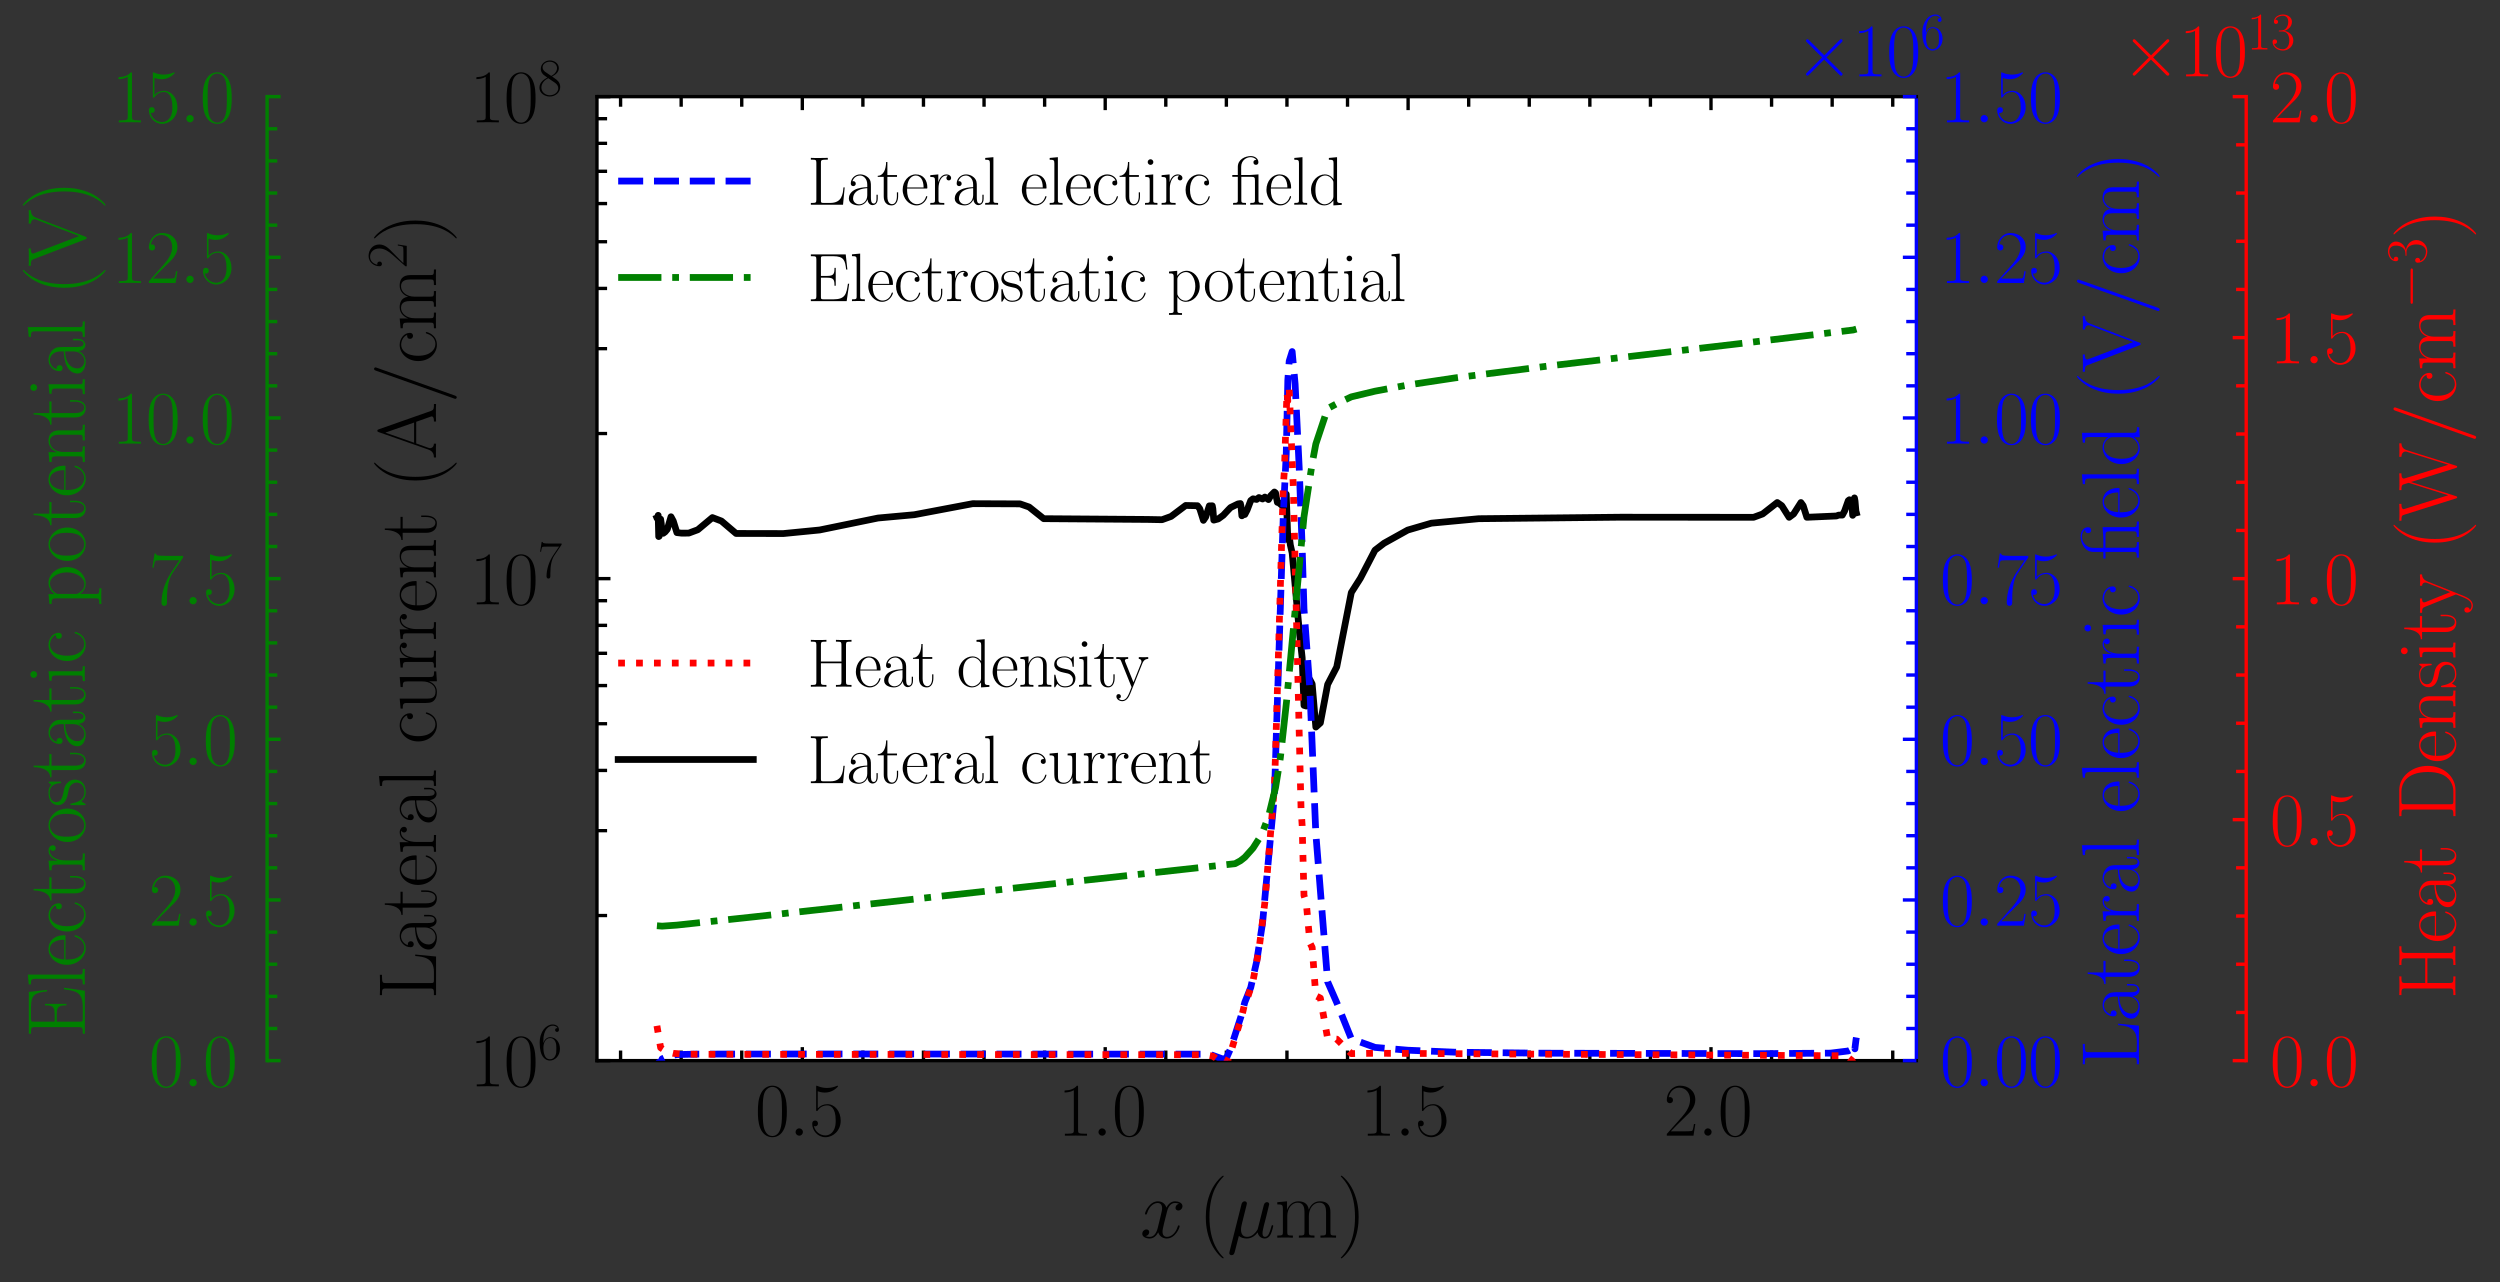 <?xml version="1.0" encoding="utf-8" standalone="no"?>
<!DOCTYPE svg PUBLIC "-//W3C//DTD SVG 1.1//EN"
  "http://www.w3.org/Graphics/SVG/1.1/DTD/svg11.dtd">
<svg height="189.794pt" version="1.1" viewBox="0 0 370.054 189.794" width="370.054pt" xmlns="http://www.w3.org/2000/svg" xmlns:xlink="http://www.w3.org/1999/xlink">
 <rect x="0" y="0" width="370.054" height="189.794" fill="#333333" stroke="none"/>
 <defs>
  <style type="text/css">*{stroke-linecap:butt;stroke-linejoin:round;}</style>
 </defs>
 <g id="figure_1">
  <g id="patch_1">
   <path d="M -0 189.794 
L 370.054 189.794 
L 370.054 0 
L -0 0 
z
" style="fill:none;"/>
  </g>
  <g id="axes_1">
   <g id="patch_2">
    <path d="M 88.363 156.998 
L 283.663 156.998 
L 283.663 14.303 
L 88.363 14.303 
z
" style="fill:#ffffff;"/>
   </g>
   <g id="matplotlib.axis_1">
    <g id="xtick_1">
     <g id="line2d_1">
      <defs>
       <path d="M 0 0 
L 0 -2 
" id="m37d2c99f01" style="stroke:#000000;stroke-width:0.5;"/>
      </defs>
      <g>
       <use style="fill-opacity:0;stroke:#000000;stroke-width:0.5;" x="118.76" xlink:href="#m37d2c99f01" y="156.998"/>
      </g>
     </g>
     <g id="line2d_2">
      <defs>
       <path d="M 0 0 
L 0 2 
" id="m0da8035439" style="stroke:#000000;stroke-width:0.5;"/>
      </defs>
      <g>
       <use style="fill-opacity:0;stroke:#000000;stroke-width:0.5;" x="118.76" xlink:href="#m0da8035439" y="14.303"/>
      </g>
     </g>
     <g id="text_1">
      <!-- $\mathdefault{0.5}$ -->
      <g transform="translate(111.758 168.108)scale(0.11 -0.11)">
       <defs>
        <path d="M 2688 2038 
C 2688 2430 2682 3099 2413 3613 
C 2176 4063 1798 4224 1466 4224 
C 1158 4224 768 4082 525 3620 
C 269 3137 243 2539 243 2038 
C 243 1671 250 1112 448 623 
C 723 -39 1216 -128 1466 -128 
C 1760 -128 2208 -7 2470 604 
C 2662 1048 2688 1568 2688 2038 
z
M 1466 -26 
C 1056 -26 813 328 723 816 
C 653 1196 653 1749 653 2109 
C 653 2604 653 3015 736 3407 
C 858 3954 1216 4121 1466 4121 
C 1728 4121 2067 3947 2189 3420 
C 2272 3054 2278 2623 2278 2109 
C 2278 1691 2278 1176 2202 797 
C 2067 96 1690 -26 1466 -26 
z
" id="CMR17-30" transform="scale(0.016)"/>
        <path d="M 1178 307 
C 1178 492 1024 620 870 620 
C 685 620 557 467 557 313 
C 557 128 710 0 864 0 
C 1050 0 1178 153 1178 307 
z
" id="CMMI12-3a" transform="scale(0.016)"/>
        <path d="M 730 3750 
C 794 3724 1056 3641 1325 3641 
C 1920 3641 2246 3961 2432 4140 
C 2432 4191 2432 4224 2394 4224 
C 2387 4224 2374 4224 2323 4198 
C 2099 4102 1837 4032 1517 4032 
C 1325 4032 1037 4055 723 4191 
C 653 4224 640 4224 634 4224 
C 602 4224 595 4217 595 4090 
L 595 2231 
C 595 2113 595 2080 659 2080 
C 691 2080 704 2093 736 2139 
C 941 2435 1222 2560 1542 2560 
C 1766 2560 2246 2415 2246 1293 
C 2246 1087 2246 716 2054 422 
C 1894 159 1645 25 1370 25 
C 947 25 518 319 403 812 
C 429 806 480 793 506 793 
C 589 793 749 838 749 1036 
C 749 1209 627 1280 506 1280 
C 358 1280 262 1190 262 1011 
C 262 454 704 -128 1382 -128 
C 2042 -128 2669 441 2669 1267 
C 2669 2054 2170 2662 1549 2662 
C 1222 2662 947 2540 730 2304 
L 730 3750 
z
" id="CMR17-35" transform="scale(0.016)"/>
       </defs>
       <use transform="scale(0.996)" xlink:href="#CMR17-30"/>
       <use transform="translate(45.69 0)scale(0.996)" xlink:href="#CMMI12-3a"/>
       <use transform="translate(72.788 0)scale(0.996)" xlink:href="#CMR17-35"/>
      </g>
     </g>
    </g>
    <g id="xtick_2">
     <g id="line2d_3">
      <g>
       <use style="fill-opacity:0;stroke:#000000;stroke-width:0.5;" x="163.595" xlink:href="#m37d2c99f01" y="156.998"/>
      </g>
     </g>
     <g id="line2d_4">
      <g>
       <use style="fill-opacity:0;stroke:#000000;stroke-width:0.5;" x="163.595" xlink:href="#m0da8035439" y="14.303"/>
      </g>
     </g>
     <g id="text_2">
      <!-- $\mathdefault{1.0}$ -->
      <g transform="translate(156.594 168.108)scale(0.11 -0.11)">
       <defs>
        <path d="M 1702 4083 
C 1702 4217 1696 4224 1606 4224 
C 1357 3927 979 3833 621 3820 
C 602 3820 570 3820 563 3808 
C 557 3795 557 3782 557 3648 
C 755 3648 1088 3686 1344 3839 
L 1344 467 
C 1344 243 1331 166 781 166 
L 589 166 
L 589 0 
C 896 6 1216 12 1523 12 
C 1830 12 2150 6 2458 0 
L 2458 166 
L 2266 166 
C 1715 166 1702 236 1702 467 
L 1702 4083 
z
" id="CMR17-31" transform="scale(0.016)"/>
       </defs>
       <use transform="scale(0.996)" xlink:href="#CMR17-31"/>
       <use transform="translate(45.69 0)scale(0.996)" xlink:href="#CMMI12-3a"/>
       <use transform="translate(72.788 0)scale(0.996)" xlink:href="#CMR17-30"/>
      </g>
     </g>
    </g>
    <g id="xtick_3">
     <g id="line2d_5">
      <g>
       <use style="fill-opacity:0;stroke:#000000;stroke-width:0.5;" x="208.43" xlink:href="#m37d2c99f01" y="156.998"/>
      </g>
     </g>
     <g id="line2d_6">
      <g>
       <use style="fill-opacity:0;stroke:#000000;stroke-width:0.5;" x="208.43" xlink:href="#m0da8035439" y="14.303"/>
      </g>
     </g>
     <g id="text_3">
      <!-- $\mathdefault{1.5}$ -->
      <g transform="translate(201.429 168.108)scale(0.11 -0.11)">
       <use transform="scale(0.996)" xlink:href="#CMR17-31"/>
       <use transform="translate(45.69 0)scale(0.996)" xlink:href="#CMMI12-3a"/>
       <use transform="translate(72.788 0)scale(0.996)" xlink:href="#CMR17-35"/>
      </g>
     </g>
    </g>
    <g id="xtick_4">
     <g id="line2d_7">
      <g>
       <use style="fill-opacity:0;stroke:#000000;stroke-width:0.5;" x="253.265" xlink:href="#m37d2c99f01" y="156.998"/>
      </g>
     </g>
     <g id="line2d_8">
      <g>
       <use style="fill-opacity:0;stroke:#000000;stroke-width:0.5;" x="253.265" xlink:href="#m0da8035439" y="14.303"/>
      </g>
     </g>
     <g id="text_4">
      <!-- $\mathdefault{2.0}$ -->
      <g transform="translate(246.264 168.108)scale(0.11 -0.11)">
       <defs>
        <path d="M 2669 990 
L 2554 990 
C 2490 537 2438 460 2413 422 
C 2381 371 1920 371 1830 371 
L 602 371 
C 832 620 1280 1073 1824 1596 
C 2214 1966 2669 2400 2669 3033 
C 2669 3788 2067 4224 1395 4224 
C 691 4224 262 3603 262 3027 
C 262 2777 448 2745 525 2745 
C 589 2745 781 2783 781 3007 
C 781 3206 614 3264 525 3264 
C 486 3264 448 3257 422 3244 
C 544 3788 915 4057 1306 4057 
C 1862 4057 2227 3616 2227 3033 
C 2227 2477 1901 1998 1536 1583 
L 262 147 
L 262 0 
L 2515 0 
L 2669 990 
z
" id="CMR17-32" transform="scale(0.016)"/>
       </defs>
       <use transform="scale(0.996)" xlink:href="#CMR17-32"/>
       <use transform="translate(45.69 0)scale(0.996)" xlink:href="#CMMI12-3a"/>
       <use transform="translate(72.788 0)scale(0.996)" xlink:href="#CMR17-30"/>
      </g>
     </g>
    </g>
    <g id="xtick_5">
     <g id="line2d_9">
      <defs>
       <path d="M 0 0 
L 0 -1.5 
" id="m8089447cfc" style="stroke:#000000;stroke-width:0.5;"/>
      </defs>
      <g>
       <use style="fill-opacity:0;stroke:#000000;stroke-width:0.5;" x="91.859" xlink:href="#m8089447cfc" y="156.998"/>
      </g>
     </g>
     <g id="line2d_10">
      <defs>
       <path d="M 0 0 
L 0 1.5 
" id="m653d5fa3f7" style="stroke:#000000;stroke-width:0.5;"/>
      </defs>
      <g>
       <use style="fill-opacity:0;stroke:#000000;stroke-width:0.5;" x="91.859" xlink:href="#m653d5fa3f7" y="14.303"/>
      </g>
     </g>
    </g>
    <g id="xtick_6">
     <g id="line2d_11">
      <g>
       <use style="fill-opacity:0;stroke:#000000;stroke-width:0.5;" x="100.826" xlink:href="#m8089447cfc" y="156.998"/>
      </g>
     </g>
     <g id="line2d_12">
      <g>
       <use style="fill-opacity:0;stroke:#000000;stroke-width:0.5;" x="100.826" xlink:href="#m653d5fa3f7" y="14.303"/>
      </g>
     </g>
    </g>
    <g id="xtick_7">
     <g id="line2d_13">
      <g>
       <use style="fill-opacity:0;stroke:#000000;stroke-width:0.5;" x="109.793" xlink:href="#m8089447cfc" y="156.998"/>
      </g>
     </g>
     <g id="line2d_14">
      <g>
       <use style="fill-opacity:0;stroke:#000000;stroke-width:0.5;" x="109.793" xlink:href="#m653d5fa3f7" y="14.303"/>
      </g>
     </g>
    </g>
    <g id="xtick_8">
     <g id="line2d_15">
      <g>
       <use style="fill-opacity:0;stroke:#000000;stroke-width:0.5;" x="127.727" xlink:href="#m8089447cfc" y="156.998"/>
      </g>
     </g>
     <g id="line2d_16">
      <g>
       <use style="fill-opacity:0;stroke:#000000;stroke-width:0.5;" x="127.727" xlink:href="#m653d5fa3f7" y="14.303"/>
      </g>
     </g>
    </g>
    <g id="xtick_9">
     <g id="line2d_17">
      <g>
       <use style="fill-opacity:0;stroke:#000000;stroke-width:0.5;" x="136.694" xlink:href="#m8089447cfc" y="156.998"/>
      </g>
     </g>
     <g id="line2d_18">
      <g>
       <use style="fill-opacity:0;stroke:#000000;stroke-width:0.5;" x="136.694" xlink:href="#m653d5fa3f7" y="14.303"/>
      </g>
     </g>
    </g>
    <g id="xtick_10">
     <g id="line2d_19">
      <g>
       <use style="fill-opacity:0;stroke:#000000;stroke-width:0.5;" x="145.661" xlink:href="#m8089447cfc" y="156.998"/>
      </g>
     </g>
     <g id="line2d_20">
      <g>
       <use style="fill-opacity:0;stroke:#000000;stroke-width:0.5;" x="145.661" xlink:href="#m653d5fa3f7" y="14.303"/>
      </g>
     </g>
    </g>
    <g id="xtick_11">
     <g id="line2d_21">
      <g>
       <use style="fill-opacity:0;stroke:#000000;stroke-width:0.5;" x="154.628" xlink:href="#m8089447cfc" y="156.998"/>
      </g>
     </g>
     <g id="line2d_22">
      <g>
       <use style="fill-opacity:0;stroke:#000000;stroke-width:0.5;" x="154.628" xlink:href="#m653d5fa3f7" y="14.303"/>
      </g>
     </g>
    </g>
    <g id="xtick_12">
     <g id="line2d_23">
      <g>
       <use style="fill-opacity:0;stroke:#000000;stroke-width:0.5;" x="172.562" xlink:href="#m8089447cfc" y="156.998"/>
      </g>
     </g>
     <g id="line2d_24">
      <g>
       <use style="fill-opacity:0;stroke:#000000;stroke-width:0.5;" x="172.562" xlink:href="#m653d5fa3f7" y="14.303"/>
      </g>
     </g>
    </g>
    <g id="xtick_13">
     <g id="line2d_25">
      <g>
       <use style="fill-opacity:0;stroke:#000000;stroke-width:0.5;" x="181.529" xlink:href="#m8089447cfc" y="156.998"/>
      </g>
     </g>
     <g id="line2d_26">
      <g>
       <use style="fill-opacity:0;stroke:#000000;stroke-width:0.5;" x="181.529" xlink:href="#m653d5fa3f7" y="14.303"/>
      </g>
     </g>
    </g>
    <g id="xtick_14">
     <g id="line2d_27">
      <g>
       <use style="fill-opacity:0;stroke:#000000;stroke-width:0.5;" x="190.496" xlink:href="#m8089447cfc" y="156.998"/>
      </g>
     </g>
     <g id="line2d_28">
      <g>
       <use style="fill-opacity:0;stroke:#000000;stroke-width:0.5;" x="190.496" xlink:href="#m653d5fa3f7" y="14.303"/>
      </g>
     </g>
    </g>
    <g id="xtick_15">
     <g id="line2d_29">
      <g>
       <use style="fill-opacity:0;stroke:#000000;stroke-width:0.5;" x="199.463" xlink:href="#m8089447cfc" y="156.998"/>
      </g>
     </g>
     <g id="line2d_30">
      <g>
       <use style="fill-opacity:0;stroke:#000000;stroke-width:0.5;" x="199.463" xlink:href="#m653d5fa3f7" y="14.303"/>
      </g>
     </g>
    </g>
    <g id="xtick_16">
     <g id="line2d_31">
      <g>
       <use style="fill-opacity:0;stroke:#000000;stroke-width:0.5;" x="217.397" xlink:href="#m8089447cfc" y="156.998"/>
      </g>
     </g>
     <g id="line2d_32">
      <g>
       <use style="fill-opacity:0;stroke:#000000;stroke-width:0.5;" x="217.397" xlink:href="#m653d5fa3f7" y="14.303"/>
      </g>
     </g>
    </g>
    <g id="xtick_17">
     <g id="line2d_33">
      <g>
       <use style="fill-opacity:0;stroke:#000000;stroke-width:0.5;" x="226.364" xlink:href="#m8089447cfc" y="156.998"/>
      </g>
     </g>
     <g id="line2d_34">
      <g>
       <use style="fill-opacity:0;stroke:#000000;stroke-width:0.5;" x="226.364" xlink:href="#m653d5fa3f7" y="14.303"/>
      </g>
     </g>
    </g>
    <g id="xtick_18">
     <g id="line2d_35">
      <g>
       <use style="fill-opacity:0;stroke:#000000;stroke-width:0.5;" x="235.331" xlink:href="#m8089447cfc" y="156.998"/>
      </g>
     </g>
     <g id="line2d_36">
      <g>
       <use style="fill-opacity:0;stroke:#000000;stroke-width:0.5;" x="235.331" xlink:href="#m653d5fa3f7" y="14.303"/>
      </g>
     </g>
    </g>
    <g id="xtick_19">
     <g id="line2d_37">
      <g>
       <use style="fill-opacity:0;stroke:#000000;stroke-width:0.5;" x="244.298" xlink:href="#m8089447cfc" y="156.998"/>
      </g>
     </g>
     <g id="line2d_38">
      <g>
       <use style="fill-opacity:0;stroke:#000000;stroke-width:0.5;" x="244.298" xlink:href="#m653d5fa3f7" y="14.303"/>
      </g>
     </g>
    </g>
    <g id="xtick_20">
     <g id="line2d_39">
      <g>
       <use style="fill-opacity:0;stroke:#000000;stroke-width:0.5;" x="262.232" xlink:href="#m8089447cfc" y="156.998"/>
      </g>
     </g>
     <g id="line2d_40">
      <g>
       <use style="fill-opacity:0;stroke:#000000;stroke-width:0.5;" x="262.232" xlink:href="#m653d5fa3f7" y="14.303"/>
      </g>
     </g>
    </g>
    <g id="xtick_21">
     <g id="line2d_41">
      <g>
       <use style="fill-opacity:0;stroke:#000000;stroke-width:0.5;" x="271.2" xlink:href="#m8089447cfc" y="156.998"/>
      </g>
     </g>
     <g id="line2d_42">
      <g>
       <use style="fill-opacity:0;stroke:#000000;stroke-width:0.5;" x="271.2" xlink:href="#m653d5fa3f7" y="14.303"/>
      </g>
     </g>
    </g>
    <g id="xtick_22">
     <g id="line2d_43">
      <g>
       <use style="fill-opacity:0;stroke:#000000;stroke-width:0.5;" x="280.167" xlink:href="#m8089447cfc" y="156.998"/>
      </g>
     </g>
     <g id="line2d_44">
      <g>
       <use style="fill-opacity:0;stroke:#000000;stroke-width:0.5;" x="280.167" xlink:href="#m653d5fa3f7" y="14.303"/>
      </g>
     </g>
    </g>
    <g id="text_5">
     <!-- $x\, (\mathrm{\mu m})$ -->
     <g transform="translate(168.739 183.206)scale(0.12 -0.12)">
      <defs>
       <path d="M 3034 2624 
C 2829 2585 2752 2431 2752 2310 
C 2752 2156 2874 2105 2963 2105 
C 3155 2105 3290 2271 3290 2444 
C 3290 2694 2982 2816 2714 2816 
C 2323 2816 2106 2451 2048 2329 
C 1901 2790 1504 2816 1389 2816 
C 736 2816 390 1993 390 1849 
C 390 1823 416 1790 461 1790 
C 512 1790 525 1829 538 1855 
C 755 2572 1184 2687 1370 2687 
C 1658 2687 1715 2438 1715 2284 
C 1715 2143 1677 1993 1600 1678 
L 1382 778 
C 1286 390 1101 64 762 64 
C 730 64 570 64 435 126 
C 666 166 717 358 717 435 
C 717 563 621 640 499 640 
C 346 640 179 505 179 300 
C 179 57 480 -64 755 -64 
C 1062 -64 1280 153 1414 415 
C 1517 64 1837 -64 2074 -64 
C 2726 -64 3072 751 3072 896 
C 3072 929 3046 955 3008 955 
C 2950 955 2944 922 2925 870 
C 2752 300 2381 64 2093 64 
C 1869 64 1747 204 1747 467 
C 1747 607 1773 712 1875 1146 
L 2099 2039 
C 2195 2425 2413 2687 2707 2687 
C 2720 2687 2899 2687 3034 2624 
z
" id="CMMI12-78" transform="scale(0.016)"/>
       <path d="M 1958 -1562 
C 1958 -1556 1958 -1543 1939 -1524 
C 1645 -1223 858 -403 858 1596 
C 858 3595 1632 4408 1946 4729 
C 1946 4735 1958 4748 1958 4767 
C 1958 4787 1939 4800 1914 4800 
C 1843 4800 1299 4325 986 3620 
C 666 2909 576 2218 576 1603 
C 576 1141 621 360 1005 -467 
C 1312 -1133 1837 -1600 1914 -1600 
C 1946 -1600 1958 -1588 1958 -1562 
z
" id="CMR17-28" transform="scale(0.016)"/>
       <path d="M 922 140 
C 1082 -7 1318 -64 1536 -64 
C 1946 -64 2227 210 2374 408 
C 2438 70 2707 -64 2931 -64 
C 3123 -64 3277 51 3392 281 
C 3494 498 3584 887 3584 913 
C 3584 944 3558 970 3520 970 
C 3462 970 3456 938 3430 842 
C 3334 466 3213 64 2950 64 
C 2765 64 2752 229 2752 357 
C 2752 504 2810 734 2854 925 
L 3034 1615 
C 3059 1736 3130 2023 3162 2138 
C 3200 2291 3270 2566 3270 2591 
C 3270 2687 3194 2752 3098 2752 
C 3040 2752 2906 2726 2854 2534 
L 2406 759 
C 2374 632 2374 619 2291 517 
C 2214 408 1965 64 1562 64 
C 1203 64 1088 325 1088 625 
C 1088 811 1146 1034 1171 1143 
L 1459 2292 
C 1491 2413 1542 2617 1542 2656 
C 1542 2758 1459 2816 1376 2816 
C 1318 2816 1178 2796 1126 2592 
L 198 -1085 
C 192 -1116 179 -1154 179 -1191 
C 179 -1287 256 -1351 352 -1351 
C 538 -1351 576 -1204 621 -1029 
L 922 140 
z
" id="CMMI12-16" transform="scale(0.016)"/>
       <path d="M 4326 1954 
C 4326 2276 4269 2816 3507 2816 
C 3072 2816 2771 2520 2656 2173 
L 2650 2173 
C 2573 2700 2195 2816 1837 2816 
C 1331 2816 1069 2424 973 2166 
L 966 2166 
L 966 2816 
L 211 2745 
L 211 2578 
C 589 2578 646 2540 646 2231 
L 646 443 
C 646 198 621 166 211 166 
L 211 0 
C 365 12 646 12 813 12 
C 979 12 1267 12 1421 0 
L 1421 166 
C 1011 166 986 192 986 443 
L 986 1678 
C 986 2269 1344 2713 1792 2713 
C 2266 2713 2317 2289 2317 1980 
L 2317 443 
C 2317 198 2291 166 1882 166 
L 1882 0 
C 2035 12 2317 12 2483 12 
C 2650 12 2938 12 3091 0 
L 3091 166 
C 2682 166 2656 192 2656 443 
L 2656 1678 
C 2656 2269 3014 2713 3462 2713 
C 3936 2713 3987 2289 3987 1980 
L 3987 443 
C 3987 198 3962 166 3552 166 
L 3552 0 
C 3706 12 3987 12 4154 12 
C 4320 12 4608 12 4762 0 
L 4762 166 
C 4352 166 4326 192 4326 443 
L 4326 1954 
z
" id="CMR17-6d" transform="scale(0.016)"/>
       <path d="M 1683 1596 
C 1683 2057 1638 2839 1254 3665 
C 947 4332 422 4800 346 4800 
C 326 4800 301 4793 301 4761 
C 301 4748 307 4742 314 4729 
C 621 4408 1402 3595 1402 1603 
C 1402 -396 627 -1210 314 -1530 
C 307 -1543 301 -1549 301 -1562 
C 301 -1594 326 -1600 346 -1600 
C 416 -1600 960 -1127 1274 -422 
C 1594 289 1683 981 1683 1596 
z
" id="CMR17-29" transform="scale(0.016)"/>
      </defs>
      <use transform="scale(0.996)" xlink:href="#CMMI12-78"/>
      <use transform="translate(72.038 0)scale(0.996)" xlink:href="#CMR17-28"/>
      <use transform="translate(107.319 0)scale(0.996)" xlink:href="#CMMI12-16"/>
      <use transform="translate(166.011 0)scale(0.996)" xlink:href="#CMR17-6d"/>
      <use transform="translate(242.93 0)scale(0.996)" xlink:href="#CMR17-29"/>
     </g>
    </g>
   </g>
   <g id="matplotlib.axis_2">
    <g id="ytick_1">
     <g id="line2d_45">
      <defs>
       <path d="M 0 0 
L 2 0 
" id="m2a205228c7" style="stroke:#000000;stroke-width:0.5;"/>
      </defs>
      <g>
       <use style="fill-opacity:0;stroke:#000000;stroke-width:0.5;" x="88.363" xlink:href="#m2a205228c7" y="156.998"/>
      </g>
     </g>
     <g id="text_6">
      <!-- $\mathdefault{10^{6}}$ -->
      <g transform="translate(69.535 160.803)scale(0.11 -0.11)">
       <defs>
        <path d="M 678 2198 
C 678 3712 1395 4076 1811 4076 
C 1946 4076 2272 4049 2400 3782 
C 2298 3782 2106 3782 2106 3558 
C 2106 3385 2246 3328 2336 3328 
C 2394 3328 2566 3353 2566 3571 
C 2566 3987 2246 4224 1805 4224 
C 1043 4224 243 3411 243 2011 
C 243 257 966 -128 1478 -128 
C 2099 -128 2688 431 2688 1295 
C 2688 2101 2170 2688 1517 2688 
C 1126 2688 838 2430 678 1979 
L 678 2198 
z
M 1478 25 
C 691 25 691 1212 691 1450 
C 691 1914 909 2585 1504 2585 
C 1613 2585 1926 2585 2138 2140 
C 2253 1889 2253 1624 2253 1302 
C 2253 954 2253 696 2118 438 
C 1978 173 1773 25 1478 25 
z
" id="CMR17-36" transform="scale(0.016)"/>
       </defs>
       <use transform="scale(0.996)" xlink:href="#CMR17-31"/>
       <use transform="translate(45.69 0)scale(0.996)" xlink:href="#CMR17-30"/>
       <use transform="translate(91.381 36.154)scale(0.697)" xlink:href="#CMR17-36"/>
      </g>
     </g>
    </g>
    <g id="ytick_2">
     <g id="line2d_46">
      <g>
       <use style="fill-opacity:0;stroke:#000000;stroke-width:0.5;" x="88.363" xlink:href="#m2a205228c7" y="85.65"/>
      </g>
     </g>
     <g id="text_7">
      <!-- $\mathdefault{10^{7}}$ -->
      <g transform="translate(69.535 89.456)scale(0.11 -0.11)">
       <defs>
        <path d="M 2886 3955 
L 2886 4096 
L 1382 4096 
C 634 4096 621 4166 595 4288 
L 480 4288 
L 294 3104 
L 410 3104 
C 429 3226 474 3552 550 3673 
C 589 3724 1062 3724 1171 3724 
L 2579 3724 
L 1869 2670 
C 1395 1961 1069 1003 1069 166 
C 1069 89 1069 -128 1299 -128 
C 1530 -128 1530 89 1530 172 
L 1530 466 
C 1530 1514 1709 2204 2003 2644 
L 2886 3955 
z
" id="CMR17-37" transform="scale(0.016)"/>
       </defs>
       <use transform="scale(0.996)" xlink:href="#CMR17-31"/>
       <use transform="translate(45.69 0)scale(0.996)" xlink:href="#CMR17-30"/>
       <use transform="translate(91.381 36.154)scale(0.697)" xlink:href="#CMR17-37"/>
      </g>
     </g>
    </g>
    <g id="ytick_3">
     <g id="line2d_47">
      <g>
       <use style="fill-opacity:0;stroke:#000000;stroke-width:0.5;" x="88.363" xlink:href="#m2a205228c7" y="14.303"/>
      </g>
     </g>
     <g id="text_8">
      <!-- $\mathdefault{10^{8}}$ -->
      <g transform="translate(69.535 18.108)scale(0.11 -0.11)">
       <defs>
        <path d="M 1741 2289 
C 2144 2494 2554 2803 2554 3298 
C 2554 3884 1990 4224 1472 4224 
C 890 4224 378 3800 378 3215 
C 378 3054 416 2777 666 2533 
C 730 2469 998 2276 1171 2154 
C 883 2006 211 1652 211 945 
C 211 282 838 -128 1459 -128 
C 2144 -128 2720 366 2720 1022 
C 2720 1607 2330 1877 2074 2051 
L 1741 2289 
z
M 902 2855 
C 851 2887 595 3086 595 3388 
C 595 3781 998 4076 1459 4076 
C 1965 4076 2336 3716 2336 3298 
C 2336 2700 1670 2359 1638 2359 
C 1632 2359 1626 2359 1574 2398 
L 902 2855 
z
M 2080 1536 
C 2176 1466 2483 1253 2483 861 
C 2483 385 2010 25 1472 25 
C 890 25 448 443 448 951 
C 448 1459 838 1884 1280 2083 
L 2080 1536 
z
" id="CMR17-38" transform="scale(0.016)"/>
       </defs>
       <use transform="scale(0.996)" xlink:href="#CMR17-31"/>
       <use transform="translate(45.69 0)scale(0.996)" xlink:href="#CMR17-30"/>
       <use transform="translate(91.381 36.154)scale(0.697)" xlink:href="#CMR17-38"/>
      </g>
     </g>
    </g>
    <g id="ytick_4">
     <g id="line2d_48">
      <defs>
       <path d="M 0 0 
L 1.5 0 
" id="m38bee4117d" style="stroke:#000000;stroke-width:0.5;"/>
      </defs>
      <g>
       <use style="fill-opacity:0;stroke:#000000;stroke-width:0.5;" x="88.363" xlink:href="#m38bee4117d" y="135.52"/>
      </g>
     </g>
    </g>
    <g id="ytick_5">
     <g id="line2d_49">
      <g>
       <use style="fill-opacity:0;stroke:#000000;stroke-width:0.5;" x="88.363" xlink:href="#m38bee4117d" y="122.956"/>
      </g>
     </g>
    </g>
    <g id="ytick_6">
     <g id="line2d_50">
      <g>
       <use style="fill-opacity:0;stroke:#000000;stroke-width:0.5;" x="88.363" xlink:href="#m38bee4117d" y="114.042"/>
      </g>
     </g>
    </g>
    <g id="ytick_7">
     <g id="line2d_51">
      <g>
       <use style="fill-opacity:0;stroke:#000000;stroke-width:0.5;" x="88.363" xlink:href="#m38bee4117d" y="107.128"/>
      </g>
     </g>
    </g>
    <g id="ytick_8">
     <g id="line2d_52">
      <g>
       <use style="fill-opacity:0;stroke:#000000;stroke-width:0.5;" x="88.363" xlink:href="#m38bee4117d" y="101.479"/>
      </g>
     </g>
    </g>
    <g id="ytick_9">
     <g id="line2d_53">
      <g>
       <use style="fill-opacity:0;stroke:#000000;stroke-width:0.5;" x="88.363" xlink:href="#m38bee4117d" y="96.702"/>
      </g>
     </g>
    </g>
    <g id="ytick_10">
     <g id="line2d_54">
      <g>
       <use style="fill-opacity:0;stroke:#000000;stroke-width:0.5;" x="88.363" xlink:href="#m38bee4117d" y="92.565"/>
      </g>
     </g>
    </g>
    <g id="ytick_11">
     <g id="line2d_55">
      <g>
       <use style="fill-opacity:0;stroke:#000000;stroke-width:0.5;" x="88.363" xlink:href="#m38bee4117d" y="88.915"/>
      </g>
     </g>
    </g>
    <g id="ytick_12">
     <g id="line2d_56">
      <g>
       <use style="fill-opacity:0;stroke:#000000;stroke-width:0.5;" x="88.363" xlink:href="#m38bee4117d" y="64.173"/>
      </g>
     </g>
    </g>
    <g id="ytick_13">
     <g id="line2d_57">
      <g>
       <use style="fill-opacity:0;stroke:#000000;stroke-width:0.5;" x="88.363" xlink:href="#m38bee4117d" y="51.609"/>
      </g>
     </g>
    </g>
    <g id="ytick_14">
     <g id="line2d_58">
      <g>
       <use style="fill-opacity:0;stroke:#000000;stroke-width:0.5;" x="88.363" xlink:href="#m38bee4117d" y="42.695"/>
      </g>
     </g>
    </g>
    <g id="ytick_15">
     <g id="line2d_59">
      <g>
       <use style="fill-opacity:0;stroke:#000000;stroke-width:0.5;" x="88.363" xlink:href="#m38bee4117d" y="35.781"/>
      </g>
     </g>
    </g>
    <g id="ytick_16">
     <g id="line2d_60">
      <g>
       <use style="fill-opacity:0;stroke:#000000;stroke-width:0.5;" x="88.363" xlink:href="#m38bee4117d" y="30.131"/>
      </g>
     </g>
    </g>
    <g id="ytick_17">
     <g id="line2d_61">
      <g>
       <use style="fill-opacity:0;stroke:#000000;stroke-width:0.5;" x="88.363" xlink:href="#m38bee4117d" y="25.355"/>
      </g>
     </g>
    </g>
    <g id="ytick_18">
     <g id="line2d_62">
      <g>
       <use style="fill-opacity:0;stroke:#000000;stroke-width:0.5;" x="88.363" xlink:href="#m38bee4117d" y="21.217"/>
      </g>
     </g>
    </g>
    <g id="ytick_19">
     <g id="line2d_63">
      <g>
       <use style="fill-opacity:0;stroke:#000000;stroke-width:0.5;" x="88.363" xlink:href="#m38bee4117d" y="17.568"/>
      </g>
     </g>
    </g>
    <g id="text_9">
     <!-- Lateral current ($\mathrm{A/cm^2}$) -->
     <g transform="translate(64.547 147.925)rotate(-90)scale(0.12 -0.12)">
      <defs>
       <path d="M 3469 1612 
L 3354 1612 
C 3302 981 3219 166 2125 166 
L 1530 166 
C 1274 166 1261 198 1261 414 
L 1261 3892 
C 1261 4121 1274 4185 1760 4185 
L 1901 4185 
L 1901 4352 
C 1638 4339 1331 4339 1069 4339 
C 870 4339 512 4339 326 4352 
L 326 4185 
C 768 4185 838 4185 838 3898 
L 838 453 
C 838 166 768 166 326 166 
L 326 0 
L 3315 0 
L 3469 1612 
z
" id="CMR17-4c" transform="scale(0.016)"/>
       <path d="M 2304 1656 
C 2304 2048 2304 2275 2035 2534 
C 1798 2751 1523 2816 1306 2816 
C 800 2816 435 2408 435 1977 
C 435 1740 627 1728 666 1728 
C 749 1728 896 1779 896 1958 
C 896 2118 774 2188 666 2188 
C 640 2188 608 2182 589 2176 
C 723 2594 1069 2713 1293 2713 
C 1613 2713 1965 2421 1965 1875 
L 1965 1632 
C 1587 1619 1133 1568 774 1373 
C 371 1147 256 822 256 576 
C 256 77 832 -64 1171 -64 
C 1523 -64 1850 135 1990 505 
C 2003 219 2182 -39 2464 -39 
C 2598 -39 2938 51 2938 563 
L 2938 926 
L 2822 926 
L 2822 557 
C 2822 161 2650 109 2566 109 
C 2304 109 2304 446 2304 732 
L 2304 1656 
z
M 1965 887 
C 1965 323 1568 38 1216 38 
C 896 38 646 278 646 576 
C 646 771 730 1114 1101 1322 
C 1408 1497 1760 1523 1965 1536 
L 1965 887 
z
" id="CMR17-61" transform="scale(0.016)"/>
       <path d="M 966 2585 
L 1862 2585 
L 1862 2752 
L 966 2752 
L 966 3968 
L 851 3968 
C 838 3292 614 2700 70 2687 
L 70 2585 
L 627 2585 
L 627 778 
C 627 655 627 -64 1370 -64 
C 1747 -64 1965 308 1965 784 
L 1965 1151 
L 1850 1151 
L 1850 790 
C 1850 347 1677 51 1408 51 
C 1222 51 966 179 966 765 
L 966 2585 
z
" id="CMR17-74" transform="scale(0.016)"/>
       <path d="M 2438 1503 
C 2464 1529 2464 1542 2464 1606 
C 2464 2251 2118 2816 1389 2816 
C 710 2816 173 2175 173 1394 
C 173 554 781 -64 1459 -64 
C 2176 -64 2458 619 2458 755 
C 2458 800 2419 800 2406 800 
C 2362 800 2355 787 2330 709 
C 2189 270 1837 51 1504 51 
C 1229 51 954 206 781 490 
C 582 819 582 1200 582 1503 
L 2438 1503 
z
M 589 1600 
C 634 2511 1126 2713 1382 2713 
C 1818 2713 2112 2308 2118 1600 
L 589 1600 
z
" id="CMR17-65" transform="scale(0.016)"/>
       <path d="M 960 1517 
C 960 2134 1222 2713 1702 2713 
C 1747 2713 1792 2707 1837 2687 
C 1837 2687 1696 2642 1696 2475 
C 1696 2321 1818 2257 1914 2257 
C 1990 2257 2131 2302 2131 2482 
C 2131 2687 1926 2816 1709 2816 
C 1222 2816 1011 2340 947 2115 
L 941 2115 
L 941 2816 
L 198 2745 
L 198 2578 
C 576 2578 634 2540 634 2231 
L 634 443 
C 634 198 608 166 198 166 
L 198 0 
C 352 12 646 12 813 12 
C 998 12 1325 12 1498 0 
L 1498 166 
C 1037 166 960 166 960 455 
L 960 1517 
z
" id="CMR17-72" transform="scale(0.016)"/>
       <path d="M 979 4416 
L 218 4345 
L 218 4179 
C 595 4179 653 4141 653 3835 
L 653 439 
C 653 198 627 166 218 166 
L 218 0 
C 371 12 653 12 813 12 
C 979 12 1261 12 1414 0 
L 1414 166 
C 1005 166 979 191 979 439 
L 979 4416 
z
" id="CMR17-6c" transform="scale(0.016)"/>
       <path d="M 2234 2240 
C 2112 2240 1933 2240 1933 2015 
C 1933 1836 2080 1785 2163 1785 
C 2208 1785 2394 1804 2394 2028 
C 2394 2476 1958 2816 1466 2816 
C 787 2816 211 2201 211 1379 
C 211 521 813 -64 1466 -64 
C 2259 -64 2458 676 2458 747 
C 2458 773 2451 792 2406 792 
C 2362 792 2355 786 2330 702 
C 2163 180 1798 51 1523 51 
C 1114 51 621 431 621 1385 
C 621 2358 1094 2700 1472 2700 
C 1722 2700 2093 2582 2234 2240 
z
" id="CMR17-63" transform="scale(0.016)"/>
       <path d="M 1882 2745 
L 1882 2579 
C 2259 2579 2317 2540 2317 2229 
L 2317 1053 
C 2317 510 2029 38 1555 38 
C 1030 38 986 355 986 691 
L 986 2816 
L 211 2745 
L 211 2579 
C 467 2579 640 2579 646 2320 
L 646 1079 
C 646 646 646 368 813 187 
C 896 103 1056 -64 1517 -64 
C 2061 -64 2272 400 2323 536 
L 2330 536 
L 2330 -64 
L 3091 -13 
L 3091 154 
C 2714 154 2656 193 2656 503 
L 2656 2816 
L 1882 2745 
z
" id="CMR17-75" transform="scale(0.016)"/>
       <path d="M 2656 1954 
C 2656 2282 2592 2816 1837 2816 
C 1331 2816 1069 2424 973 2166 
L 966 2166 
L 966 2816 
L 211 2745 
L 211 2578 
C 589 2578 646 2540 646 2231 
L 646 443 
C 646 198 621 166 211 166 
L 211 0 
C 365 12 646 12 813 12 
C 979 12 1267 12 1421 0 
L 1421 166 
C 1011 166 986 192 986 443 
L 986 1678 
C 986 2269 1344 2713 1792 2713 
C 2266 2713 2317 2289 2317 1980 
L 2317 443 
C 2317 198 2291 166 1882 166 
L 1882 0 
C 2035 12 2317 12 2483 12 
C 2650 12 2938 12 3091 0 
L 3091 166 
C 2682 166 2656 192 2656 443 
L 2656 1954 
z
" id="CMR17-6e" transform="scale(0.016)"/>
       <path d="M 2323 4441 
C 2291 4524 2278 4544 2214 4544 
C 2150 4544 2138 4524 2106 4441 
L 749 580 
C 627 236 371 166 147 166 
L 147 0 
C 262 12 518 12 640 12 
C 800 12 1056 12 1210 0 
L 1210 166 
C 909 179 864 382 864 459 
C 864 516 877 548 890 586 
L 1229 1536 
L 2906 1536 
L 3290 453 
C 3322 376 3322 363 3322 338 
C 3322 166 3046 166 2925 166 
L 2925 0 
C 3110 12 3443 12 3642 12 
C 3808 12 4128 12 4282 0 
L 4282 166 
C 3942 166 3827 166 3744 402 
L 2323 4441 
z
M 2067 3924 
L 2848 1702 
L 1286 1702 
L 2067 3924 
z
" id="CMR17-41" transform="scale(0.016)"/>
       <path d="M 2746 4563 
C 2746 4569 2784 4665 2784 4678 
C 2784 4755 2720 4800 2669 4800 
C 2637 4800 2579 4800 2528 4659 
L 384 -1364 
C 384 -1370 346 -1466 346 -1479 
C 346 -1556 410 -1600 461 -1600 
C 499 -1600 557 -1594 602 -1460 
L 2746 4563 
z
" id="CMMI12-3d" transform="scale(0.016)"/>
      </defs>
      <use transform="scale(0.996)" xlink:href="#CMR17-4c"/>
      <use transform="translate(57.381 0)scale(0.996)" xlink:href="#CMR17-61"/>
      <use transform="translate(103.072 0)scale(0.996)" xlink:href="#CMR17-74"/>
      <use transform="translate(138.353 0)scale(0.996)" xlink:href="#CMR17-65"/>
      <use transform="translate(178.838 0)scale(0.996)" xlink:href="#CMR17-72"/>
      <use transform="translate(214.119 0)scale(0.996)" xlink:href="#CMR17-61"/>
      <use transform="translate(259.81 0)scale(0.996)" xlink:href="#CMR17-6c"/>
      <use transform="translate(314.757 0)scale(0.996)" xlink:href="#CMR17-63"/>
      <use transform="translate(355.242 0)scale(0.996)" xlink:href="#CMR17-75"/>
      <use transform="translate(406.138 0)scale(0.996)" xlink:href="#CMR17-72"/>
      <use transform="translate(441.418 0)scale(0.996)" xlink:href="#CMR17-72"/>
      <use transform="translate(476.699 0)scale(0.996)" xlink:href="#CMR17-65"/>
      <use transform="translate(517.185 0)scale(0.996)" xlink:href="#CMR17-6e"/>
      <use transform="translate(565.478 0)scale(0.996)" xlink:href="#CMR17-74"/>
      <use transform="translate(630.834 0)scale(0.996)" xlink:href="#CMR17-28"/>
      <use transform="translate(666.115 0)scale(0.996)" xlink:href="#CMR17-41"/>
      <use transform="translate(735.188 0)scale(0.996)" xlink:href="#CMMI12-3d"/>
      <use transform="translate(783.963 0)scale(0.996)" xlink:href="#CMR17-63"/>
      <use transform="translate(824.448 0)scale(0.996)" xlink:href="#CMR17-6d"/>
      <use transform="translate(901.368 36.154)scale(0.697)" xlink:href="#CMR17-32"/>
      <use transform="translate(933.849 0)scale(0.996)" xlink:href="#CMR17-29"/>
     </g>
    </g>
   </g>
   <g id="line2d_64">
    <path clip-path="url(#p8edaa526c2)" d="M 97.24 76.668 
L 97.261 76.722 
L 97.295 76.561 
L 97.316 76.6 
L 97.425 76.283 
L 97.501 79.421 
L 97.568 79.382 
L 97.787 76.846 
L 97.871 77.416 
L 98.006 78.806 
L 98.174 78.939 
L 98.444 78.74 
L 98.78 78.337 
L 99.32 76.493 
L 99.655 77.115 
L 100.195 78.838 
L 100.867 78.916 
L 101.947 78.912 
L 103.289 78.415 
L 105.45 76.612 
L 106.792 77.125 
L 108.952 78.963 
L 115.958 78.978 
L 121.326 78.45 
L 129.969 76.678 
L 135.337 76.19 
L 143.98 74.554 
L 150.985 74.584 
L 152.327 75.048 
L 154.488 76.775 
L 169.841 76.888 
L 172.002 76.929 
L 173.344 76.444 
L 175.504 74.819 
L 177.256 74.858 
L 177.591 75.301 
L 178.132 77.023 
L 178.467 76.526 
L 179.007 74.876 
L 179.445 74.869 
L 179.529 75.311 
L 179.664 76.988 
L 179.748 76.97 
L 180.321 76.814 
L 181.061 76.277 
L 181.853 75.431 
L 182.156 75.123 
L 183.251 74.589 
L 183.605 74.535 
L 183.688 74.91 
L 183.823 76.351 
L 183.991 76.216 
L 184.261 76.156 
L 184.597 75.505 
L 185.137 74.094 
L 185.473 73.836 
L 186.013 73.926 
L 186.348 73.645 
L 186.888 73.86 
L 187.224 73.575 
L 187.764 73.949 
L 188.1 73.365 
L 188.64 72.827 
L 188.808 72.966 
L 189.078 74.361 
L 189.245 74.375 
L 189.953 74.98 
L 190.121 74.633 
L 190.391 73.152 
L 190.624 79.885 
L 190.829 79.309 
L 190.997 80.657 
L 191.267 81.851 
L 192.31 93.288 
L 192.748 97.353 
L 193.018 104.409 
L 193.354 104.51 
L 193.894 100.609 
L 194.229 101.238 
L 194.77 107.62 
L 195.441 107.008 
L 196.521 101.31 
L 197.863 98.726 
L 200.024 87.707 
L 201.366 85.599 
L 203.526 81.439 
L 204.869 80.413 
L 208.371 78.463 
L 211.874 77.44 
L 218.88 76.779 
L 239.896 76.557 
L 259.57 76.572 
L 260.913 76.076 
L 263.073 74.384 
L 263.744 74.854 
L 264.825 76.573 
L 265.496 76.076 
L 266.576 74.385 
L 266.911 74.852 
L 267.452 76.568 
L 271.83 76.375 
L 272.166 76.246 
L 272.706 76.246 
L 273.041 75.631 
L 273.581 74.113 
L 273.749 73.977 
L 274.019 74.2 
L 274.103 74.501 
L 274.238 76.279 
L 274.499 73.701 
L 274.587 74.175 
L 274.731 75.851 
L 274.752 75.78 
L 274.785 75.909 
L 274.785 75.909 
" style="fill:none;stroke:#000000;stroke-linecap:square;"/>
   </g>
   <g id="patch_3">
    <path d="M 88.363 156.998 
L 88.363 14.303 
" style="fill:none;stroke:#000000;stroke-linecap:square;stroke-linejoin:miter;stroke-width:0.5;"/>
   </g>
   <g id="patch_4">
    <path d="M 283.663 156.998 
L 283.663 14.303 
" style="fill:none;stroke:#0000ff;stroke-linecap:square;stroke-linejoin:miter;stroke-width:0.5;"/>
   </g>
   <g id="patch_5">
    <path d="M 88.363 156.998 
L 283.663 156.998 
" style="fill:none;stroke:#000000;stroke-linecap:square;stroke-linejoin:miter;stroke-width:0.5;"/>
   </g>
   <g id="patch_6">
    <path d="M 88.363 14.303 
L 283.663 14.303 
" style="fill:none;stroke:#000000;stroke-linecap:square;stroke-linejoin:miter;stroke-width:0.5;"/>
   </g>
   <g id="legend_1">
    <g id="line2d_65">
     <path d="M 91.504 112.42 
L 111.504 112.42 
" style="fill:none;stroke:#000000;stroke-linecap:square;"/>
    </g>
    <g id="line2d_66"/>
    <g id="text_10">
     <!-- Lateral current -->
     <g transform="translate(119.504 115.92)scale(0.1 -0.1)">
      <use transform="scale(0.996)" xlink:href="#CMR17-4c"/>
      <use transform="translate(57.381 0)scale(0.996)" xlink:href="#CMR17-61"/>
      <use transform="translate(103.072 0)scale(0.996)" xlink:href="#CMR17-74"/>
      <use transform="translate(138.353 0)scale(0.996)" xlink:href="#CMR17-65"/>
      <use transform="translate(178.838 0)scale(0.996)" xlink:href="#CMR17-72"/>
      <use transform="translate(214.119 0)scale(0.996)" xlink:href="#CMR17-61"/>
      <use transform="translate(259.81 0)scale(0.996)" xlink:href="#CMR17-6c"/>
      <use transform="translate(314.757 0)scale(0.996)" xlink:href="#CMR17-63"/>
      <use transform="translate(355.242 0)scale(0.996)" xlink:href="#CMR17-75"/>
      <use transform="translate(406.138 0)scale(0.996)" xlink:href="#CMR17-72"/>
      <use transform="translate(441.418 0)scale(0.996)" xlink:href="#CMR17-72"/>
      <use transform="translate(476.699 0)scale(0.996)" xlink:href="#CMR17-65"/>
      <use transform="translate(517.185 0)scale(0.996)" xlink:href="#CMR17-6e"/>
      <use transform="translate(565.478 0)scale(0.996)" xlink:href="#CMR17-74"/>
     </g>
    </g>
   </g>
  </g>
  <g id="axes_2">
   <g id="matplotlib.axis_3">
    <g id="ytick_20">
     <g id="line2d_67">
      <defs>
       <path d="M 0 0 
L -2 0 
" id="m8b57257552" style="stroke:#0000ff;stroke-width:0.5;"/>
      </defs>
      <g>
       <use style="fill-opacity:0;stroke:#0000ff;stroke-width:0.5;" x="283.663" xlink:href="#m8b57257552" y="156.998"/>
      </g>
     </g>
     <g id="text_11">
      <!-- $\mathdefault{0.00}$ -->
      <g style="fill:#0000ff;" transform="translate(287.163 160.803)scale(0.11 -0.11)">
       <use transform="scale(0.996)" xlink:href="#CMR17-30"/>
       <use transform="translate(45.69 0)scale(0.996)" xlink:href="#CMMI12-3a"/>
       <use transform="translate(72.788 0)scale(0.996)" xlink:href="#CMR17-30"/>
       <use transform="translate(118.478 0)scale(0.996)" xlink:href="#CMR17-30"/>
      </g>
     </g>
    </g>
    <g id="ytick_21">
     <g id="line2d_68">
      <g>
       <use style="fill-opacity:0;stroke:#0000ff;stroke-width:0.5;" x="283.663" xlink:href="#m8b57257552" y="133.215"/>
      </g>
     </g>
     <g id="text_12">
      <!-- $\mathdefault{0.25}$ -->
      <g style="fill:#0000ff;" transform="translate(287.163 137.021)scale(0.11 -0.11)">
       <use transform="scale(0.996)" xlink:href="#CMR17-30"/>
       <use transform="translate(45.69 0)scale(0.996)" xlink:href="#CMMI12-3a"/>
       <use transform="translate(72.788 0)scale(0.996)" xlink:href="#CMR17-32"/>
       <use transform="translate(118.478 0)scale(0.996)" xlink:href="#CMR17-35"/>
      </g>
     </g>
    </g>
    <g id="ytick_22">
     <g id="line2d_69">
      <g>
       <use style="fill-opacity:0;stroke:#0000ff;stroke-width:0.5;" x="283.663" xlink:href="#m8b57257552" y="109.433"/>
      </g>
     </g>
     <g id="text_13">
      <!-- $\mathdefault{0.50}$ -->
      <g style="fill:#0000ff;" transform="translate(287.163 113.238)scale(0.11 -0.11)">
       <use transform="scale(0.996)" xlink:href="#CMR17-30"/>
       <use transform="translate(45.69 0)scale(0.996)" xlink:href="#CMMI12-3a"/>
       <use transform="translate(72.788 0)scale(0.996)" xlink:href="#CMR17-35"/>
       <use transform="translate(118.478 0)scale(0.996)" xlink:href="#CMR17-30"/>
      </g>
     </g>
    </g>
    <g id="ytick_23">
     <g id="line2d_70">
      <g>
       <use style="fill-opacity:0;stroke:#0000ff;stroke-width:0.5;" x="283.663" xlink:href="#m8b57257552" y="85.65"/>
      </g>
     </g>
     <g id="text_14">
      <!-- $\mathdefault{0.75}$ -->
      <g style="fill:#0000ff;" transform="translate(287.163 89.456)scale(0.11 -0.11)">
       <use transform="scale(0.996)" xlink:href="#CMR17-30"/>
       <use transform="translate(45.69 0)scale(0.996)" xlink:href="#CMMI12-3a"/>
       <use transform="translate(72.788 0)scale(0.996)" xlink:href="#CMR17-37"/>
       <use transform="translate(118.478 0)scale(0.996)" xlink:href="#CMR17-35"/>
      </g>
     </g>
    </g>
    <g id="ytick_24">
     <g id="line2d_71">
      <g>
       <use style="fill-opacity:0;stroke:#0000ff;stroke-width:0.5;" x="283.663" xlink:href="#m8b57257552" y="61.868"/>
      </g>
     </g>
     <g id="text_15">
      <!-- $\mathdefault{1.00}$ -->
      <g style="fill:#0000ff;" transform="translate(287.163 65.673)scale(0.11 -0.11)">
       <use transform="scale(0.996)" xlink:href="#CMR17-31"/>
       <use transform="translate(45.69 0)scale(0.996)" xlink:href="#CMMI12-3a"/>
       <use transform="translate(72.788 0)scale(0.996)" xlink:href="#CMR17-30"/>
       <use transform="translate(118.478 0)scale(0.996)" xlink:href="#CMR17-30"/>
      </g>
     </g>
    </g>
    <g id="ytick_25">
     <g id="line2d_72">
      <g>
       <use style="fill-opacity:0;stroke:#0000ff;stroke-width:0.5;" x="283.663" xlink:href="#m8b57257552" y="38.085"/>
      </g>
     </g>
     <g id="text_16">
      <!-- $\mathdefault{1.25}$ -->
      <g style="fill:#0000ff;" transform="translate(287.163 41.891)scale(0.11 -0.11)">
       <use transform="scale(0.996)" xlink:href="#CMR17-31"/>
       <use transform="translate(45.69 0)scale(0.996)" xlink:href="#CMMI12-3a"/>
       <use transform="translate(72.788 0)scale(0.996)" xlink:href="#CMR17-32"/>
       <use transform="translate(118.478 0)scale(0.996)" xlink:href="#CMR17-35"/>
      </g>
     </g>
    </g>
    <g id="ytick_26">
     <g id="line2d_73">
      <g>
       <use style="fill-opacity:0;stroke:#0000ff;stroke-width:0.5;" x="283.663" xlink:href="#m8b57257552" y="14.303"/>
      </g>
     </g>
     <g id="text_17">
      <!-- $\mathdefault{1.50}$ -->
      <g style="fill:#0000ff;" transform="translate(287.163 18.108)scale(0.11 -0.11)">
       <use transform="scale(0.996)" xlink:href="#CMR17-31"/>
       <use transform="translate(45.69 0)scale(0.996)" xlink:href="#CMMI12-3a"/>
       <use transform="translate(72.788 0)scale(0.996)" xlink:href="#CMR17-35"/>
       <use transform="translate(118.478 0)scale(0.996)" xlink:href="#CMR17-30"/>
      </g>
     </g>
    </g>
    <g id="ytick_27">
     <g id="line2d_74">
      <defs>
       <path d="M 0 0 
L -1.5 0 
" id="m84f4b4239b" style="stroke:#0000ff;stroke-width:0.5;"/>
      </defs>
      <g>
       <use style="fill-opacity:0;stroke:#0000ff;stroke-width:0.5;" x="283.663" xlink:href="#m84f4b4239b" y="152.241"/>
      </g>
     </g>
    </g>
    <g id="ytick_28">
     <g id="line2d_75">
      <g>
       <use style="fill-opacity:0;stroke:#0000ff;stroke-width:0.5;" x="283.663" xlink:href="#m84f4b4239b" y="147.485"/>
      </g>
     </g>
    </g>
    <g id="ytick_29">
     <g id="line2d_76">
      <g>
       <use style="fill-opacity:0;stroke:#0000ff;stroke-width:0.5;" x="283.663" xlink:href="#m84f4b4239b" y="142.728"/>
      </g>
     </g>
    </g>
    <g id="ytick_30">
     <g id="line2d_77">
      <g>
       <use style="fill-opacity:0;stroke:#0000ff;stroke-width:0.5;" x="283.663" xlink:href="#m84f4b4239b" y="137.972"/>
      </g>
     </g>
    </g>
    <g id="ytick_31">
     <g id="line2d_78">
      <g>
       <use style="fill-opacity:0;stroke:#0000ff;stroke-width:0.5;" x="283.663" xlink:href="#m84f4b4239b" y="128.459"/>
      </g>
     </g>
    </g>
    <g id="ytick_32">
     <g id="line2d_79">
      <g>
       <use style="fill-opacity:0;stroke:#0000ff;stroke-width:0.5;" x="283.663" xlink:href="#m84f4b4239b" y="123.702"/>
      </g>
     </g>
    </g>
    <g id="ytick_33">
     <g id="line2d_80">
      <g>
       <use style="fill-opacity:0;stroke:#0000ff;stroke-width:0.5;" x="283.663" xlink:href="#m84f4b4239b" y="118.946"/>
      </g>
     </g>
    </g>
    <g id="ytick_34">
     <g id="line2d_81">
      <g>
       <use style="fill-opacity:0;stroke:#0000ff;stroke-width:0.5;" x="283.663" xlink:href="#m84f4b4239b" y="114.189"/>
      </g>
     </g>
    </g>
    <g id="ytick_35">
     <g id="line2d_82">
      <g>
       <use style="fill-opacity:0;stroke:#0000ff;stroke-width:0.5;" x="283.663" xlink:href="#m84f4b4239b" y="104.676"/>
      </g>
     </g>
    </g>
    <g id="ytick_36">
     <g id="line2d_83">
      <g>
       <use style="fill-opacity:0;stroke:#0000ff;stroke-width:0.5;" x="283.663" xlink:href="#m84f4b4239b" y="99.92"/>
      </g>
     </g>
    </g>
    <g id="ytick_37">
     <g id="line2d_84">
      <g>
       <use style="fill-opacity:0;stroke:#0000ff;stroke-width:0.5;" x="283.663" xlink:href="#m84f4b4239b" y="95.163"/>
      </g>
     </g>
    </g>
    <g id="ytick_38">
     <g id="line2d_85">
      <g>
       <use style="fill-opacity:0;stroke:#0000ff;stroke-width:0.5;" x="283.663" xlink:href="#m84f4b4239b" y="90.407"/>
      </g>
     </g>
    </g>
    <g id="ytick_39">
     <g id="line2d_86">
      <g>
       <use style="fill-opacity:0;stroke:#0000ff;stroke-width:0.5;" x="283.663" xlink:href="#m84f4b4239b" y="80.894"/>
      </g>
     </g>
    </g>
    <g id="ytick_40">
     <g id="line2d_87">
      <g>
       <use style="fill-opacity:0;stroke:#0000ff;stroke-width:0.5;" x="283.663" xlink:href="#m84f4b4239b" y="76.137"/>
      </g>
     </g>
    </g>
    <g id="ytick_41">
     <g id="line2d_88">
      <g>
       <use style="fill-opacity:0;stroke:#0000ff;stroke-width:0.5;" x="283.663" xlink:href="#m84f4b4239b" y="71.381"/>
      </g>
     </g>
    </g>
    <g id="ytick_42">
     <g id="line2d_89">
      <g>
       <use style="fill-opacity:0;stroke:#0000ff;stroke-width:0.5;" x="283.663" xlink:href="#m84f4b4239b" y="66.624"/>
      </g>
     </g>
    </g>
    <g id="ytick_43">
     <g id="line2d_90">
      <g>
       <use style="fill-opacity:0;stroke:#0000ff;stroke-width:0.5;" x="283.663" xlink:href="#m84f4b4239b" y="57.111"/>
      </g>
     </g>
    </g>
    <g id="ytick_44">
     <g id="line2d_91">
      <g>
       <use style="fill-opacity:0;stroke:#0000ff;stroke-width:0.5;" x="283.663" xlink:href="#m84f4b4239b" y="52.355"/>
      </g>
     </g>
    </g>
    <g id="ytick_45">
     <g id="line2d_92">
      <g>
       <use style="fill-opacity:0;stroke:#0000ff;stroke-width:0.5;" x="283.663" xlink:href="#m84f4b4239b" y="47.598"/>
      </g>
     </g>
    </g>
    <g id="ytick_46">
     <g id="line2d_93">
      <g>
       <use style="fill-opacity:0;stroke:#0000ff;stroke-width:0.5;" x="283.663" xlink:href="#m84f4b4239b" y="42.842"/>
      </g>
     </g>
    </g>
    <g id="ytick_47">
     <g id="line2d_94">
      <g>
       <use style="fill-opacity:0;stroke:#0000ff;stroke-width:0.5;" x="283.663" xlink:href="#m84f4b4239b" y="33.329"/>
      </g>
     </g>
    </g>
    <g id="ytick_48">
     <g id="line2d_95">
      <g>
       <use style="fill-opacity:0;stroke:#0000ff;stroke-width:0.5;" x="283.663" xlink:href="#m84f4b4239b" y="28.572"/>
      </g>
     </g>
    </g>
    <g id="ytick_49">
     <g id="line2d_96">
      <g>
       <use style="fill-opacity:0;stroke:#0000ff;stroke-width:0.5;" x="283.663" xlink:href="#m84f4b4239b" y="23.816"/>
      </g>
     </g>
    </g>
    <g id="ytick_50">
     <g id="line2d_97">
      <g>
       <use style="fill-opacity:0;stroke:#0000ff;stroke-width:0.5;" x="283.663" xlink:href="#m84f4b4239b" y="19.059"/>
      </g>
     </g>
    </g>
    <g id="text_18">
     <!-- Lateral electric field ($\mathrm{V/cm}$) -->
     <g style="fill:#0000ff;" transform="translate(316.612 158.159)rotate(-90)scale(0.12 -0.12)">
      <defs>
       <path d="M 992 3961 
C 992 4102 877 4224 730 4224 
C 589 4224 467 4108 467 3961 
C 467 3820 582 3699 730 3699 
C 870 3699 992 3814 992 3961 
z
M 243 2745 
L 243 2579 
C 602 2579 653 2540 653 2231 
L 653 443 
C 653 198 627 166 218 166 
L 218 0 
C 371 12 646 12 806 12 
C 960 12 1222 12 1370 0 
L 1370 166 
C 992 166 979 205 979 436 
L 979 2816 
L 243 2745 
z
" id="CMR17-69" transform="scale(0.016)"/>
       <path d="M 2554 2816 
C 2400 2809 1926 2777 1805 2764 
C 1766 2758 1754 2758 1677 2758 
L 947 2758 
L 947 3517 
C 947 4127 1434 4416 1818 4416 
C 1939 4416 2214 4383 2355 4160 
C 2291 4160 2086 4160 2086 3935 
C 2086 3782 2189 3705 2317 3705 
C 2432 3705 2547 3769 2547 3942 
C 2547 4265 2240 4518 1843 4518 
C 1338 4518 634 4225 634 3517 
L 634 2758 
L 122 2758 
L 122 2591 
L 634 2591 
L 634 442 
C 634 198 608 166 198 166 
L 198 0 
C 352 12 634 12 794 12 
C 960 12 1242 12 1395 0 
L 1395 166 
C 986 166 960 192 960 442 
L 960 2591 
L 1901 2591 
C 2176 2591 2227 2534 2227 2251 
L 2227 442 
C 2227 198 2202 166 1792 166 
L 1792 0 
C 1946 12 2227 12 2387 12 
C 2554 12 2835 12 2989 0 
L 2989 166 
C 2579 166 2554 192 2554 442 
L 2554 2816 
z
" id="CMR17-c" transform="scale(0.016)"/>
       <path d="M 1869 4345 
L 1869 4179 
C 2246 4179 2304 4141 2304 3843 
L 2304 2371 
C 2278 2403 2016 2816 1498 2816 
C 845 2816 211 2228 211 1376 
C 211 529 806 -64 1434 -64 
C 1978 -64 2259 361 2291 406 
L 2291 -64 
L 3066 -13 
L 3066 154 
C 2688 154 2630 193 2630 503 
L 2630 4416 
L 1869 4345 
z
M 2291 762 
C 2291 568 2176 393 2029 264 
C 1811 70 1594 38 1472 38 
C 1286 38 621 135 621 1369 
C 621 2636 1363 2713 1530 2713 
C 1824 2713 2061 2545 2208 2313 
C 2291 2177 2291 2157 2291 2041 
L 2291 762 
z
" id="CMR17-64" transform="scale(0.016)"/>
       <path d="M 3776 3762 
C 3834 3903 3936 4179 4365 4185 
L 4365 4352 
C 4218 4339 4051 4339 3891 4339 
C 3738 4339 3475 4339 3328 4352 
L 3328 4185 
C 3648 4166 3661 3942 3661 3903 
C 3661 3833 3642 3788 3622 3737 
L 2362 448 
L 1043 3903 
C 1024 3948 1011 3980 1011 4012 
C 1011 4185 1267 4185 1402 4185 
L 1402 4352 
C 1197 4339 896 4339 685 4339 
C 518 4339 218 4339 64 4352 
L 64 4185 
C 435 4185 506 4160 582 3955 
L 2106 -26 
C 2138 -116 2144 -128 2214 -128 
C 2285 -128 2291 -116 2323 -26 
L 3776 3762 
z
" id="CMR17-56" transform="scale(0.016)"/>
      </defs>
      <use transform="scale(0.996)" xlink:href="#CMR17-4c"/>
      <use transform="translate(57.381 0)scale(0.996)" xlink:href="#CMR17-61"/>
      <use transform="translate(103.072 0)scale(0.996)" xlink:href="#CMR17-74"/>
      <use transform="translate(138.353 0)scale(0.996)" xlink:href="#CMR17-65"/>
      <use transform="translate(178.838 0)scale(0.996)" xlink:href="#CMR17-72"/>
      <use transform="translate(214.119 0)scale(0.996)" xlink:href="#CMR17-61"/>
      <use transform="translate(259.81 0)scale(0.996)" xlink:href="#CMR17-6c"/>
      <use transform="translate(314.757 0)scale(0.996)" xlink:href="#CMR17-65"/>
      <use transform="translate(355.242 0)scale(0.996)" xlink:href="#CMR17-6c"/>
      <use transform="translate(380.113 0)scale(0.996)" xlink:href="#CMR17-65"/>
      <use transform="translate(420.599 0)scale(0.996)" xlink:href="#CMR17-63"/>
      <use transform="translate(461.085 0)scale(0.996)" xlink:href="#CMR17-74"/>
      <use transform="translate(496.365 0)scale(0.996)" xlink:href="#CMR17-72"/>
      <use transform="translate(531.646 0)scale(0.996)" xlink:href="#CMR17-69"/>
      <use transform="translate(556.517 0)scale(0.996)" xlink:href="#CMR17-63"/>
      <use transform="translate(627.079 0)scale(0.996)" xlink:href="#CMR17-c"/>
      <use transform="translate(676.821 0)scale(0.996)" xlink:href="#CMR17-65"/>
      <use transform="translate(717.307 0)scale(0.996)" xlink:href="#CMR17-6c"/>
      <use transform="translate(742.178 0)scale(0.996)" xlink:href="#CMR17-64"/>
      <use transform="translate(823.149 0)scale(0.996)" xlink:href="#CMR17-28"/>
      <use transform="translate(858.43 0)scale(0.996)" xlink:href="#CMR17-56"/>
      <use transform="translate(928.803 0)scale(0.996)" xlink:href="#CMMI12-3d"/>
      <use transform="translate(977.578 0)scale(0.996)" xlink:href="#CMR17-63"/>
      <use transform="translate(1018.064 0)scale(0.996)" xlink:href="#CMR17-6d"/>
      <use transform="translate(1094.984 0)scale(0.996)" xlink:href="#CMR17-29"/>
     </g>
    </g>
    <g id="text_19">
     <!-- $\times\mathdefault{10^{6}}\mathdefault{}$ -->
     <g style="fill:#0000ff;" transform="translate(265.671 11.303)scale(0.11 -0.11)">
      <defs>
       <path d="M 2490 1775 
L 1210 3046 
C 1133 3123 1120 3136 1069 3136 
C 1005 3136 941 3078 941 3008 
C 941 2963 954 2950 1024 2880 
L 2304 1596 
L 1024 313 
C 954 243 941 230 941 185 
C 941 115 1005 57 1069 57 
C 1120 57 1133 70 1210 147 
L 2483 1418 
L 3808 95 
C 3821 89 3866 57 3904 57 
C 3981 57 4032 115 4032 185 
C 4032 198 4032 223 4013 255 
C 4006 268 2989 1271 2669 1596 
L 3840 2765 
C 3872 2803 3968 2886 4000 2925 
C 4006 2937 4032 2963 4032 3008 
C 4032 3078 3981 3136 3904 3136 
C 3853 3136 3827 3110 3757 3040 
L 2490 1775 
z
" id="CMSY10-2" transform="scale(0.016)"/>
      </defs>
      <use transform="scale(0.996)" xlink:href="#CMSY10-2"/>
      <use transform="translate(77.487 0)scale(0.996)" xlink:href="#CMR17-31"/>
      <use transform="translate(123.178 0)scale(0.996)" xlink:href="#CMR17-30"/>
      <use transform="translate(168.868 36.154)scale(0.697)" xlink:href="#CMR17-36"/>
     </g>
    </g>
   </g>
   <g id="line2d_98">
    <path clip-path="url(#p8edaa526c2)" d="M 97.24 158.87 
L 97.404 158.188 
L 97.425 158.456 
L 97.459 157.665 
L 97.501 157.262 
L 97.568 157.453 
L 97.652 157.227 
L 97.787 157.32 
L 98.006 156.736 
L 98.78 156.378 
L 100.195 156.1 
L 103.289 156.029 
L 121.326 156.011 
L 179.007 156.037 
L 181.196 156.827 
L 181.634 156.402 
L 182.156 155.218 
L 183.688 150.478 
L 184.261 148.348 
L 185.137 146.171 
L 186.013 142.327 
L 186.888 136.594 
L 188.64 117.746 
L 189.953 76.313 
L 190.391 67.196 
L 190.624 56.271 
L 190.829 53.453 
L 191.267 52.039 
L 191.705 56.839 
L 192.31 69.217 
L 192.748 81.021 
L 193.018 90.099 
L 193.894 102.122 
L 194.77 123.382 
L 196.521 145.331 
L 197.863 148.397 
L 200.024 153.762 
L 203.526 155.038 
L 208.371 155.453 
L 215.377 155.748 
L 228.046 155.895 
L 260.913 155.961 
L 270.954 155.887 
L 273.581 155.564 
L 274.019 155.338 
L 274.238 154.805 
L 274.457 155.082 
L 274.499 154.946 
L 274.567 155.251 
L 274.587 155.031 
L 274.731 153.878 
L 274.785 153.578 
L 274.785 153.578 
" style="fill:none;stroke:#0000ff;stroke-dasharray:3.7,1.6;stroke-dashoffset:0;"/>
   </g>
   <g id="legend_2">
    <g id="line2d_99">
     <path d="M 91.504 26.803 
L 111.504 26.803 
" style="fill:none;stroke:#0000ff;stroke-dasharray:3.7,1.6;stroke-dashoffset:0;"/>
    </g>
    <g id="line2d_100"/>
    <g id="text_20">
     <!-- Lateral electirc field -->
     <g transform="translate(119.504 30.303)scale(0.1 -0.1)">
      <use transform="scale(0.996)" xlink:href="#CMR17-4c"/>
      <use transform="translate(57.381 0)scale(0.996)" xlink:href="#CMR17-61"/>
      <use transform="translate(103.072 0)scale(0.996)" xlink:href="#CMR17-74"/>
      <use transform="translate(138.353 0)scale(0.996)" xlink:href="#CMR17-65"/>
      <use transform="translate(178.838 0)scale(0.996)" xlink:href="#CMR17-72"/>
      <use transform="translate(214.119 0)scale(0.996)" xlink:href="#CMR17-61"/>
      <use transform="translate(259.81 0)scale(0.996)" xlink:href="#CMR17-6c"/>
      <use transform="translate(314.757 0)scale(0.996)" xlink:href="#CMR17-65"/>
      <use transform="translate(355.242 0)scale(0.996)" xlink:href="#CMR17-6c"/>
      <use transform="translate(380.113 0)scale(0.996)" xlink:href="#CMR17-65"/>
      <use transform="translate(420.599 0)scale(0.996)" xlink:href="#CMR17-63"/>
      <use transform="translate(461.085 0)scale(0.996)" xlink:href="#CMR17-74"/>
      <use transform="translate(496.365 0)scale(0.996)" xlink:href="#CMR17-69"/>
      <use transform="translate(521.236 0)scale(0.996)" xlink:href="#CMR17-72"/>
      <use transform="translate(556.517 0)scale(0.996)" xlink:href="#CMR17-63"/>
      <use transform="translate(627.079 0)scale(0.996)" xlink:href="#CMR17-c"/>
      <use transform="translate(676.821 0)scale(0.996)" xlink:href="#CMR17-65"/>
      <use transform="translate(717.307 0)scale(0.996)" xlink:href="#CMR17-6c"/>
      <use transform="translate(742.178 0)scale(0.996)" xlink:href="#CMR17-64"/>
     </g>
    </g>
   </g>
  </g>
  <g id="axes_3">
   <g id="matplotlib.axis_4">
    <g id="ytick_51">
     <g id="line2d_101">
      <defs>
       <path d="M 0 0 
L -2 0 
" id="mf4cdab56b1" style="stroke:#ff0000;stroke-width:0.5;"/>
      </defs>
      <g>
       <use style="fill-opacity:0;stroke:#ff0000;stroke-width:0.5;" x="332.488" xlink:href="#mf4cdab56b1" y="156.998"/>
      </g>
     </g>
     <g id="text_21">
      <!-- $\mathdefault{0.0}$ -->
      <g style="fill:#ff0000;" transform="translate(335.988 160.803)scale(0.11 -0.11)">
       <use transform="scale(0.996)" xlink:href="#CMR17-30"/>
       <use transform="translate(45.69 0)scale(0.996)" xlink:href="#CMMI12-3a"/>
       <use transform="translate(72.788 0)scale(0.996)" xlink:href="#CMR17-30"/>
      </g>
     </g>
    </g>
    <g id="ytick_52">
     <g id="line2d_102">
      <g>
       <use style="fill-opacity:0;stroke:#ff0000;stroke-width:0.5;" x="332.488" xlink:href="#mf4cdab56b1" y="121.324"/>
      </g>
     </g>
     <g id="text_22">
      <!-- $\mathdefault{0.5}$ -->
      <g style="fill:#ff0000;" transform="translate(335.988 125.129)scale(0.11 -0.11)">
       <use transform="scale(0.996)" xlink:href="#CMR17-30"/>
       <use transform="translate(45.69 0)scale(0.996)" xlink:href="#CMMI12-3a"/>
       <use transform="translate(72.788 0)scale(0.996)" xlink:href="#CMR17-35"/>
      </g>
     </g>
    </g>
    <g id="ytick_53">
     <g id="line2d_103">
      <g>
       <use style="fill-opacity:0;stroke:#ff0000;stroke-width:0.5;" x="332.488" xlink:href="#mf4cdab56b1" y="85.65"/>
      </g>
     </g>
     <g id="text_23">
      <!-- $\mathdefault{1.0}$ -->
      <g style="fill:#ff0000;" transform="translate(335.988 89.456)scale(0.11 -0.11)">
       <use transform="scale(0.996)" xlink:href="#CMR17-31"/>
       <use transform="translate(45.69 0)scale(0.996)" xlink:href="#CMMI12-3a"/>
       <use transform="translate(72.788 0)scale(0.996)" xlink:href="#CMR17-30"/>
      </g>
     </g>
    </g>
    <g id="ytick_54">
     <g id="line2d_104">
      <g>
       <use style="fill-opacity:0;stroke:#ff0000;stroke-width:0.5;" x="332.488" xlink:href="#mf4cdab56b1" y="49.977"/>
      </g>
     </g>
     <g id="text_24">
      <!-- $\mathdefault{1.5}$ -->
      <g style="fill:#ff0000;" transform="translate(335.988 53.782)scale(0.11 -0.11)">
       <use transform="scale(0.996)" xlink:href="#CMR17-31"/>
       <use transform="translate(45.69 0)scale(0.996)" xlink:href="#CMMI12-3a"/>
       <use transform="translate(72.788 0)scale(0.996)" xlink:href="#CMR17-35"/>
      </g>
     </g>
    </g>
    <g id="ytick_55">
     <g id="line2d_105">
      <g>
       <use style="fill-opacity:0;stroke:#ff0000;stroke-width:0.5;" x="332.488" xlink:href="#mf4cdab56b1" y="14.303"/>
      </g>
     </g>
     <g id="text_25">
      <!-- $\mathdefault{2.0}$ -->
      <g style="fill:#ff0000;" transform="translate(335.988 18.108)scale(0.11 -0.11)">
       <use transform="scale(0.996)" xlink:href="#CMR17-32"/>
       <use transform="translate(45.69 0)scale(0.996)" xlink:href="#CMMI12-3a"/>
       <use transform="translate(72.788 0)scale(0.996)" xlink:href="#CMR17-30"/>
      </g>
     </g>
    </g>
    <g id="ytick_56">
     <g id="line2d_106">
      <defs>
       <path d="M 0 0 
L -1.5 0 
" id="md31cc1c2d8" style="stroke:#ff0000;stroke-width:0.5;"/>
      </defs>
      <g>
       <use style="fill-opacity:0;stroke:#ff0000;stroke-width:0.5;" x="332.488" xlink:href="#md31cc1c2d8" y="149.863"/>
      </g>
     </g>
    </g>
    <g id="ytick_57">
     <g id="line2d_107">
      <g>
       <use style="fill-opacity:0;stroke:#ff0000;stroke-width:0.5;" x="332.488" xlink:href="#md31cc1c2d8" y="142.728"/>
      </g>
     </g>
    </g>
    <g id="ytick_58">
     <g id="line2d_108">
      <g>
       <use style="fill-opacity:0;stroke:#ff0000;stroke-width:0.5;" x="332.488" xlink:href="#md31cc1c2d8" y="135.594"/>
      </g>
     </g>
    </g>
    <g id="ytick_59">
     <g id="line2d_109">
      <g>
       <use style="fill-opacity:0;stroke:#ff0000;stroke-width:0.5;" x="332.488" xlink:href="#md31cc1c2d8" y="128.459"/>
      </g>
     </g>
    </g>
    <g id="ytick_60">
     <g id="line2d_110">
      <g>
       <use style="fill-opacity:0;stroke:#ff0000;stroke-width:0.5;" x="332.488" xlink:href="#md31cc1c2d8" y="114.189"/>
      </g>
     </g>
    </g>
    <g id="ytick_61">
     <g id="line2d_111">
      <g>
       <use style="fill-opacity:0;stroke:#ff0000;stroke-width:0.5;" x="332.488" xlink:href="#md31cc1c2d8" y="107.055"/>
      </g>
     </g>
    </g>
    <g id="ytick_62">
     <g id="line2d_112">
      <g>
       <use style="fill-opacity:0;stroke:#ff0000;stroke-width:0.5;" x="332.488" xlink:href="#md31cc1c2d8" y="99.92"/>
      </g>
     </g>
    </g>
    <g id="ytick_63">
     <g id="line2d_113">
      <g>
       <use style="fill-opacity:0;stroke:#ff0000;stroke-width:0.5;" x="332.488" xlink:href="#md31cc1c2d8" y="92.785"/>
      </g>
     </g>
    </g>
    <g id="ytick_64">
     <g id="line2d_114">
      <g>
       <use style="fill-opacity:0;stroke:#ff0000;stroke-width:0.5;" x="332.488" xlink:href="#md31cc1c2d8" y="78.516"/>
      </g>
     </g>
    </g>
    <g id="ytick_65">
     <g id="line2d_115">
      <g>
       <use style="fill-opacity:0;stroke:#ff0000;stroke-width:0.5;" x="332.488" xlink:href="#md31cc1c2d8" y="71.381"/>
      </g>
     </g>
    </g>
    <g id="ytick_66">
     <g id="line2d_116">
      <g>
       <use style="fill-opacity:0;stroke:#ff0000;stroke-width:0.5;" x="332.488" xlink:href="#md31cc1c2d8" y="64.246"/>
      </g>
     </g>
    </g>
    <g id="ytick_67">
     <g id="line2d_117">
      <g>
       <use style="fill-opacity:0;stroke:#ff0000;stroke-width:0.5;" x="332.488" xlink:href="#md31cc1c2d8" y="57.111"/>
      </g>
     </g>
    </g>
    <g id="ytick_68">
     <g id="line2d_118">
      <g>
       <use style="fill-opacity:0;stroke:#ff0000;stroke-width:0.5;" x="332.488" xlink:href="#md31cc1c2d8" y="42.842"/>
      </g>
     </g>
    </g>
    <g id="ytick_69">
     <g id="line2d_119">
      <g>
       <use style="fill-opacity:0;stroke:#ff0000;stroke-width:0.5;" x="332.488" xlink:href="#md31cc1c2d8" y="35.707"/>
      </g>
     </g>
    </g>
    <g id="ytick_70">
     <g id="line2d_120">
      <g>
       <use style="fill-opacity:0;stroke:#ff0000;stroke-width:0.5;" x="332.488" xlink:href="#md31cc1c2d8" y="28.572"/>
      </g>
     </g>
    </g>
    <g id="ytick_71">
     <g id="line2d_121">
      <g>
       <use style="fill-opacity:0;stroke:#ff0000;stroke-width:0.5;" x="332.488" xlink:href="#md31cc1c2d8" y="21.438"/>
      </g>
     </g>
    </g>
    <g id="text_26">
     <!-- Heat Density ($\mathrm{W/cm^{-3}}$) -->
     <g style="fill:#ff0000;" transform="translate(363.466 147.916)rotate(-90)scale(0.12 -0.12)">
      <defs>
       <path d="M 3590 3898 
C 3590 4185 3661 4185 4102 4185 
L 4102 4352 
C 3917 4339 3578 4339 3379 4339 
C 3181 4339 2842 4339 2656 4352 
L 2656 4185 
C 3098 4185 3168 4185 3168 3898 
L 3168 2342 
L 1261 2342 
L 1261 3898 
C 1261 4185 1331 4185 1773 4185 
L 1773 4352 
C 1587 4339 1248 4339 1050 4339 
C 851 4339 512 4339 326 4352 
L 326 4185 
C 768 4185 838 4185 838 3898 
L 838 452 
C 838 166 768 166 326 166 
L 326 0 
C 512 12 851 12 1050 12 
C 1248 12 1587 12 1773 0 
L 1773 166 
C 1331 166 1261 166 1261 452 
L 1261 2176 
L 3168 2176 
L 3168 452 
C 3168 166 3098 166 2656 166 
L 2656 0 
C 2842 12 3181 12 3379 12 
C 3578 12 3917 12 4102 0 
L 4102 166 
C 3661 166 3590 166 3590 452 
L 3590 3898 
z
" id="CMR17-48" transform="scale(0.016)"/>
       <path d="M 333 4352 
L 333 4185 
C 774 4185 845 4185 845 3898 
L 845 453 
C 845 166 774 166 333 166 
L 333 0 
L 2368 0 
C 3398 0 4224 943 4224 2140 
C 4224 3344 3411 4352 2368 4352 
L 333 4352 
z
M 1523 166 
C 1267 166 1254 198 1254 414 
L 1254 3936 
C 1254 4153 1267 4185 1523 4185 
L 2240 4185 
C 2771 4185 3750 3873 3750 2140 
C 3750 1242 3488 879 3366 707 
C 3213 510 2848 166 2240 166 
L 1523 166 
z
" id="CMR17-44" transform="scale(0.016)"/>
       <path d="M 1978 2688 
C 1978 2803 1971 2809 1933 2809 
C 1907 2809 1901 2803 1824 2707 
C 1805 2681 1747 2617 1728 2592 
C 1523 2809 1235 2816 1126 2816 
C 416 2816 160 2444 160 2073 
C 160 1497 813 1363 998 1324 
C 1402 1241 1542 1216 1677 1100 
C 1760 1024 1901 883 1901 652 
C 1901 384 1747 38 1158 38 
C 602 38 403 460 288 1024 
C 269 1113 269 1120 218 1120 
C 166 1120 160 1113 160 985 
L 160 64 
C 160 -52 166 -58 205 -58 
C 237 -58 243 -52 275 0 
C 314 57 410 211 448 275 
C 576 102 800 -64 1158 -64 
C 1792 -64 2131 281 2131 780 
C 2131 1107 1958 1280 1875 1356 
C 1683 1555 1459 1600 1190 1651 
C 838 1728 390 1817 390 2208 
C 390 2374 480 2726 1126 2726 
C 1811 2726 1850 2086 1862 1881 
C 1869 1849 1901 1843 1920 1843 
C 1978 1843 1978 1862 1978 1971 
L 1978 2688 
z
" id="CMR17-73" transform="scale(0.016)"/>
       <path d="M 2496 2183 
C 2656 2579 2944 2585 3034 2585 
L 3034 2752 
C 2912 2745 2752 2739 2630 2739 
C 2496 2739 2285 2739 2157 2752 
L 2157 2585 
C 2400 2566 2406 2384 2406 2332 
C 2406 2268 2394 2235 2362 2158 
L 1664 409 
L 902 2300 
C 870 2378 870 2423 870 2430 
C 870 2572 1018 2585 1171 2585 
L 1171 2752 
C 1018 2739 742 2739 582 2739 
C 410 2739 205 2739 64 2752 
L 64 2585 
C 410 2585 448 2553 531 2345 
L 1485 -31 
C 1197 -795 1030 -1242 627 -1242 
C 557 -1242 397 -1223 282 -1106 
C 429 -1093 493 -1002 493 -892 
C 493 -782 416 -685 288 -685 
C 147 -685 77 -782 77 -899 
C 77 -1158 339 -1344 627 -1344 
C 998 -1344 1229 -983 1357 -659 
L 2496 2183 
z
" id="CMR17-79" transform="scale(0.016)"/>
       <path d="M 5523 3775 
C 5581 3948 5677 4173 6048 4185 
L 6048 4352 
C 5939 4345 5715 4339 5600 4339 
C 5440 4339 5158 4339 5005 4352 
L 5005 4185 
C 5293 4179 5414 4019 5414 3865 
C 5414 3820 5408 3794 5382 3724 
L 4390 557 
L 3347 3890 
C 3328 3955 3322 3980 3322 4006 
C 3322 4185 3603 4185 3725 4185 
L 3725 4352 
C 3539 4339 3219 4339 3021 4339 
C 2861 4339 2573 4339 2426 4352 
L 2426 4185 
C 2720 4185 2797 4166 2861 4051 
C 2886 3993 2989 3660 2989 3640 
C 2989 3615 2976 3576 2970 3557 
L 2029 564 
L 986 3890 
C 954 3980 954 3993 954 4006 
C 954 4185 1235 4185 1363 4185 
L 1363 4352 
C 1178 4339 858 4339 659 4339 
C 493 4339 211 4339 58 4352 
L 58 4185 
C 442 4185 467 4147 531 3942 
L 1779 -20 
C 1811 -116 1811 -128 1869 -128 
C 1920 -128 1939 -116 1965 -26 
L 3053 3448 
L 4141 -26 
C 4166 -116 4186 -128 4237 -128 
C 4294 -128 4294 -116 4326 -20 
L 5523 3775 
z
" id="CMR17-57" transform="scale(0.016)"/>
       <path d="M 4218 1472 
C 4326 1472 4442 1472 4442 1600 
C 4442 1728 4326 1728 4218 1728 
L 755 1728 
C 646 1728 531 1728 531 1600 
C 531 1472 646 1472 755 1472 
L 4218 1472 
z
" id="CMSY10-0" transform="scale(0.016)"/>
       <path d="M 1414 2176 
C 1984 2176 2234 1673 2234 1094 
C 2234 322 1824 25 1453 25 
C 1114 25 563 193 390 691 
C 422 678 454 678 486 678 
C 640 678 755 780 755 947 
C 755 1132 614 1216 486 1216 
C 378 1216 211 1164 211 927 
C 211 335 787 -128 1466 -128 
C 2176 -128 2720 432 2720 1087 
C 2720 1718 2208 2176 1600 2246 
C 2086 2347 2554 2776 2554 3353 
C 2554 3856 2048 4224 1472 4224 
C 890 4224 378 3862 378 3347 
C 378 3123 544 3084 627 3084 
C 762 3084 877 3167 877 3334 
C 877 3500 762 3584 627 3584 
C 602 3584 570 3584 544 3571 
C 730 3999 1235 4076 1459 4076 
C 1683 4076 2106 3966 2106 3347 
C 2106 3167 2080 2851 1862 2574 
C 1670 2329 1453 2316 1242 2297 
C 1210 2297 1062 2284 1037 2284 
C 992 2278 966 2272 966 2227 
C 966 2182 973 2176 1101 2176 
L 1414 2176 
z
" id="CMR17-33" transform="scale(0.016)"/>
      </defs>
      <use transform="scale(0.996)" xlink:href="#CMR17-48"/>
      <use transform="translate(69.072 0)scale(0.996)" xlink:href="#CMR17-65"/>
      <use transform="translate(109.558 0)scale(0.996)" xlink:href="#CMR17-61"/>
      <use transform="translate(155.249 0)scale(0.996)" xlink:href="#CMR17-74"/>
      <use transform="translate(220.605 0)scale(0.996)" xlink:href="#CMR17-44"/>
      <use transform="translate(290.999 0)scale(0.996)" xlink:href="#CMR17-65"/>
      <use transform="translate(331.485 0)scale(0.996)" xlink:href="#CMR17-6e"/>
      <use transform="translate(382.38 0)scale(0.996)" xlink:href="#CMR17-73"/>
      <use transform="translate(418.181 0)scale(0.996)" xlink:href="#CMR17-69"/>
      <use transform="translate(443.052 0)scale(0.996)" xlink:href="#CMR17-74"/>
      <use transform="translate(475.731 0)scale(0.996)" xlink:href="#CMR17-79"/>
      <use transform="translate(554.099 0)scale(0.996)" xlink:href="#CMR17-28"/>
      <use transform="translate(589.38 0)scale(0.996)" xlink:href="#CMR17-57"/>
      <use transform="translate(685.778 0)scale(0.996)" xlink:href="#CMMI12-3d"/>
      <use transform="translate(734.553 0)scale(0.996)" xlink:href="#CMR17-63"/>
      <use transform="translate(775.039 0)scale(0.996)" xlink:href="#CMR17-6d"/>
      <use transform="translate(851.958 36.154)scale(0.697)" xlink:href="#CMSY10-0"/>
      <use transform="translate(906.199 36.154)scale(0.697)" xlink:href="#CMR17-33"/>
      <use transform="translate(938.681 0)scale(0.996)" xlink:href="#CMR17-29"/>
     </g>
    </g>
    <g id="text_27">
     <!-- $\times\mathdefault{10^{13}}\mathdefault{}$ -->
     <g style="fill:#ff0000;" transform="translate(314.033 11.303)scale(0.11 -0.11)">
      <use transform="scale(0.996)" xlink:href="#CMSY10-2"/>
      <use transform="translate(77.487 0)scale(0.996)" xlink:href="#CMR17-31"/>
      <use transform="translate(123.178 0)scale(0.996)" xlink:href="#CMR17-30"/>
      <use transform="translate(168.868 36.154)scale(0.697)" xlink:href="#CMR17-31"/>
      <use transform="translate(200.852 36.154)scale(0.697)" xlink:href="#CMR17-33"/>
     </g>
    </g>
   </g>
   <g id="line2d_122">
    <path clip-path="url(#p8edaa526c2)" d="M 97.24 151.842 
L 97.787 155.08 
L 98.78 155.715 
L 99.655 155.916 
L 100.867 156.007 
L 103.289 156.058 
L 121.326 156.07 
L 178.467 156.128 
L 179.529 156.333 
L 181.061 157.445 
L 181.28 157.469 
L 181.499 157.334 
L 181.937 156.537 
L 183.386 151.789 
L 183.605 151.151 
L 183.991 149.656 
L 184.261 148.461 
L 184.597 147.877 
L 185.473 145.189 
L 186.348 140.626 
L 187.224 133.603 
L 188.64 116.445 
L 188.808 111.52 
L 189.245 96.435 
L 189.953 71.922 
L 190.121 69.589 
L 190.496 58.07 
L 190.624 59.33 
L 190.829 57.645 
L 191.435 72.023 
L 192.58 119.636 
L 192.748 122.209 
L 193.018 132.55 
L 193.354 133.604 
L 193.894 139.579 
L 194.229 140.242 
L 194.77 147.397 
L 195.441 147.737 
L 196.521 153.724 
L 197.863 153.812 
L 200.024 155.958 
L 203.526 155.907 
L 208.371 155.927 
L 215.377 155.971 
L 272.706 156.272 
L 273.581 156.54 
L 274.103 156.962 
L 274.238 157.157 
L 274.457 157.889 
L 274.499 157.666 
L 274.785 160.542 
L 274.785 160.542 
" style="fill:none;stroke:#ff0000;stroke-dasharray:1,1.65;stroke-dashoffset:0;"/>
   </g>
   <g id="patch_7">
    <path d="M 332.488 156.998 
L 332.488 14.303 
" style="fill:none;stroke:#ff0000;stroke-linecap:square;stroke-linejoin:miter;stroke-width:0.5;"/>
   </g>
   <g id="legend_3">
    <g id="line2d_123">
     <path d="M 91.504 98.15 
L 111.504 98.15 
" style="fill:none;stroke:#ff0000;stroke-dasharray:1,1.65;stroke-dashoffset:0;"/>
    </g>
    <g id="line2d_124"/>
    <g id="text_28">
     <!-- Heat density -->
     <g transform="translate(119.504 101.65)scale(0.1 -0.1)">
      <use transform="scale(0.996)" xlink:href="#CMR17-48"/>
      <use transform="translate(69.072 0)scale(0.996)" xlink:href="#CMR17-65"/>
      <use transform="translate(109.558 0)scale(0.996)" xlink:href="#CMR17-61"/>
      <use transform="translate(155.249 0)scale(0.996)" xlink:href="#CMR17-74"/>
      <use transform="translate(220.605 0)scale(0.996)" xlink:href="#CMR17-64"/>
      <use transform="translate(271.501 0)scale(0.996)" xlink:href="#CMR17-65"/>
      <use transform="translate(311.986 0)scale(0.996)" xlink:href="#CMR17-6e"/>
      <use transform="translate(362.882 0)scale(0.996)" xlink:href="#CMR17-73"/>
      <use transform="translate(398.683 0)scale(0.996)" xlink:href="#CMR17-69"/>
      <use transform="translate(423.554 0)scale(0.996)" xlink:href="#CMR17-74"/>
      <use transform="translate(456.232 0)scale(0.996)" xlink:href="#CMR17-79"/>
     </g>
    </g>
   </g>
  </g>
  <g id="axes_4">
   <g id="matplotlib.axis_5">
    <g id="ytick_72">
     <g id="line2d_125">
      <defs>
       <path d="M 0 0 
L 2 0 
" id="m687099de2a" style="stroke:#008000;stroke-width:0.5;"/>
      </defs>
      <g>
       <use style="fill-opacity:0;stroke:#008000;stroke-width:0.5;" x="39.538" xlink:href="#m687099de2a" y="156.998"/>
      </g>
     </g>
     <g id="text_29">
      <!-- $\mathdefault{0.0}$ -->
      <g style="fill:#008000;" transform="translate(22.035 160.803)scale(0.11 -0.11)">
       <use transform="scale(0.996)" xlink:href="#CMR17-30"/>
       <use transform="translate(45.69 0)scale(0.996)" xlink:href="#CMMI12-3a"/>
       <use transform="translate(72.788 0)scale(0.996)" xlink:href="#CMR17-30"/>
      </g>
     </g>
    </g>
    <g id="ytick_73">
     <g id="line2d_126">
      <g>
       <use style="fill-opacity:0;stroke:#008000;stroke-width:0.5;" x="39.538" xlink:href="#m687099de2a" y="133.215"/>
      </g>
     </g>
     <g id="text_30">
      <!-- $\mathdefault{2.5}$ -->
      <g style="fill:#008000;" transform="translate(22.035 137.021)scale(0.11 -0.11)">
       <use transform="scale(0.996)" xlink:href="#CMR17-32"/>
       <use transform="translate(45.69 0)scale(0.996)" xlink:href="#CMMI12-3a"/>
       <use transform="translate(72.788 0)scale(0.996)" xlink:href="#CMR17-35"/>
      </g>
     </g>
    </g>
    <g id="ytick_74">
     <g id="line2d_127">
      <g>
       <use style="fill-opacity:0;stroke:#008000;stroke-width:0.5;" x="39.538" xlink:href="#m687099de2a" y="109.433"/>
      </g>
     </g>
     <g id="text_31">
      <!-- $\mathdefault{5.0}$ -->
      <g style="fill:#008000;" transform="translate(22.035 113.238)scale(0.11 -0.11)">
       <use transform="scale(0.996)" xlink:href="#CMR17-35"/>
       <use transform="translate(45.69 0)scale(0.996)" xlink:href="#CMMI12-3a"/>
       <use transform="translate(72.788 0)scale(0.996)" xlink:href="#CMR17-30"/>
      </g>
     </g>
    </g>
    <g id="ytick_75">
     <g id="line2d_128">
      <g>
       <use style="fill-opacity:0;stroke:#008000;stroke-width:0.5;" x="39.538" xlink:href="#m687099de2a" y="85.65"/>
      </g>
     </g>
     <g id="text_32">
      <!-- $\mathdefault{7.5}$ -->
      <g style="fill:#008000;" transform="translate(22.035 89.456)scale(0.11 -0.11)">
       <use transform="scale(0.996)" xlink:href="#CMR17-37"/>
       <use transform="translate(45.69 0)scale(0.996)" xlink:href="#CMMI12-3a"/>
       <use transform="translate(72.788 0)scale(0.996)" xlink:href="#CMR17-35"/>
      </g>
     </g>
    </g>
    <g id="ytick_76">
     <g id="line2d_129">
      <g>
       <use style="fill-opacity:0;stroke:#008000;stroke-width:0.5;" x="39.538" xlink:href="#m687099de2a" y="61.868"/>
      </g>
     </g>
     <g id="text_33">
      <!-- $\mathdefault{10.0}$ -->
      <g style="fill:#008000;" transform="translate(16.555 65.673)scale(0.11 -0.11)">
       <use transform="scale(0.996)" xlink:href="#CMR17-31"/>
       <use transform="translate(45.69 0)scale(0.996)" xlink:href="#CMR17-30"/>
       <use transform="translate(91.381 0)scale(0.996)" xlink:href="#CMMI12-3a"/>
       <use transform="translate(118.478 0)scale(0.996)" xlink:href="#CMR17-30"/>
      </g>
     </g>
    </g>
    <g id="ytick_77">
     <g id="line2d_130">
      <g>
       <use style="fill-opacity:0;stroke:#008000;stroke-width:0.5;" x="39.538" xlink:href="#m687099de2a" y="38.085"/>
      </g>
     </g>
     <g id="text_34">
      <!-- $\mathdefault{12.5}$ -->
      <g style="fill:#008000;" transform="translate(16.555 41.891)scale(0.11 -0.11)">
       <use transform="scale(0.996)" xlink:href="#CMR17-31"/>
       <use transform="translate(45.69 0)scale(0.996)" xlink:href="#CMR17-32"/>
       <use transform="translate(91.381 0)scale(0.996)" xlink:href="#CMMI12-3a"/>
       <use transform="translate(118.478 0)scale(0.996)" xlink:href="#CMR17-35"/>
      </g>
     </g>
    </g>
    <g id="ytick_78">
     <g id="line2d_131">
      <g>
       <use style="fill-opacity:0;stroke:#008000;stroke-width:0.5;" x="39.538" xlink:href="#m687099de2a" y="14.303"/>
      </g>
     </g>
     <g id="text_35">
      <!-- $\mathdefault{15.0}$ -->
      <g style="fill:#008000;" transform="translate(16.555 18.108)scale(0.11 -0.11)">
       <use transform="scale(0.996)" xlink:href="#CMR17-31"/>
       <use transform="translate(45.69 0)scale(0.996)" xlink:href="#CMR17-35"/>
       <use transform="translate(91.381 0)scale(0.996)" xlink:href="#CMMI12-3a"/>
       <use transform="translate(118.478 0)scale(0.996)" xlink:href="#CMR17-30"/>
      </g>
     </g>
    </g>
    <g id="ytick_79">
     <g id="line2d_132">
      <defs>
       <path d="M 0 0 
L 1.5 0 
" id="m3dd1e115c9" style="stroke:#008000;stroke-width:0.5;"/>
      </defs>
      <g>
       <use style="fill-opacity:0;stroke:#008000;stroke-width:0.5;" x="39.538" xlink:href="#m3dd1e115c9" y="152.241"/>
      </g>
     </g>
    </g>
    <g id="ytick_80">
     <g id="line2d_133">
      <g>
       <use style="fill-opacity:0;stroke:#008000;stroke-width:0.5;" x="39.538" xlink:href="#m3dd1e115c9" y="147.485"/>
      </g>
     </g>
    </g>
    <g id="ytick_81">
     <g id="line2d_134">
      <g>
       <use style="fill-opacity:0;stroke:#008000;stroke-width:0.5;" x="39.538" xlink:href="#m3dd1e115c9" y="142.728"/>
      </g>
     </g>
    </g>
    <g id="ytick_82">
     <g id="line2d_135">
      <g>
       <use style="fill-opacity:0;stroke:#008000;stroke-width:0.5;" x="39.538" xlink:href="#m3dd1e115c9" y="137.972"/>
      </g>
     </g>
    </g>
    <g id="ytick_83">
     <g id="line2d_136">
      <g>
       <use style="fill-opacity:0;stroke:#008000;stroke-width:0.5;" x="39.538" xlink:href="#m3dd1e115c9" y="128.459"/>
      </g>
     </g>
    </g>
    <g id="ytick_84">
     <g id="line2d_137">
      <g>
       <use style="fill-opacity:0;stroke:#008000;stroke-width:0.5;" x="39.538" xlink:href="#m3dd1e115c9" y="123.702"/>
      </g>
     </g>
    </g>
    <g id="ytick_85">
     <g id="line2d_138">
      <g>
       <use style="fill-opacity:0;stroke:#008000;stroke-width:0.5;" x="39.538" xlink:href="#m3dd1e115c9" y="118.946"/>
      </g>
     </g>
    </g>
    <g id="ytick_86">
     <g id="line2d_139">
      <g>
       <use style="fill-opacity:0;stroke:#008000;stroke-width:0.5;" x="39.538" xlink:href="#m3dd1e115c9" y="114.189"/>
      </g>
     </g>
    </g>
    <g id="ytick_87">
     <g id="line2d_140">
      <g>
       <use style="fill-opacity:0;stroke:#008000;stroke-width:0.5;" x="39.538" xlink:href="#m3dd1e115c9" y="104.676"/>
      </g>
     </g>
    </g>
    <g id="ytick_88">
     <g id="line2d_141">
      <g>
       <use style="fill-opacity:0;stroke:#008000;stroke-width:0.5;" x="39.538" xlink:href="#m3dd1e115c9" y="99.92"/>
      </g>
     </g>
    </g>
    <g id="ytick_89">
     <g id="line2d_142">
      <g>
       <use style="fill-opacity:0;stroke:#008000;stroke-width:0.5;" x="39.538" xlink:href="#m3dd1e115c9" y="95.163"/>
      </g>
     </g>
    </g>
    <g id="ytick_90">
     <g id="line2d_143">
      <g>
       <use style="fill-opacity:0;stroke:#008000;stroke-width:0.5;" x="39.538" xlink:href="#m3dd1e115c9" y="90.407"/>
      </g>
     </g>
    </g>
    <g id="ytick_91">
     <g id="line2d_144">
      <g>
       <use style="fill-opacity:0;stroke:#008000;stroke-width:0.5;" x="39.538" xlink:href="#m3dd1e115c9" y="80.894"/>
      </g>
     </g>
    </g>
    <g id="ytick_92">
     <g id="line2d_145">
      <g>
       <use style="fill-opacity:0;stroke:#008000;stroke-width:0.5;" x="39.538" xlink:href="#m3dd1e115c9" y="76.137"/>
      </g>
     </g>
    </g>
    <g id="ytick_93">
     <g id="line2d_146">
      <g>
       <use style="fill-opacity:0;stroke:#008000;stroke-width:0.5;" x="39.538" xlink:href="#m3dd1e115c9" y="71.381"/>
      </g>
     </g>
    </g>
    <g id="ytick_94">
     <g id="line2d_147">
      <g>
       <use style="fill-opacity:0;stroke:#008000;stroke-width:0.5;" x="39.538" xlink:href="#m3dd1e115c9" y="66.624"/>
      </g>
     </g>
    </g>
    <g id="ytick_95">
     <g id="line2d_148">
      <g>
       <use style="fill-opacity:0;stroke:#008000;stroke-width:0.5;" x="39.538" xlink:href="#m3dd1e115c9" y="57.111"/>
      </g>
     </g>
    </g>
    <g id="ytick_96">
     <g id="line2d_149">
      <g>
       <use style="fill-opacity:0;stroke:#008000;stroke-width:0.5;" x="39.538" xlink:href="#m3dd1e115c9" y="52.355"/>
      </g>
     </g>
    </g>
    <g id="ytick_97">
     <g id="line2d_150">
      <g>
       <use style="fill-opacity:0;stroke:#008000;stroke-width:0.5;" x="39.538" xlink:href="#m3dd1e115c9" y="47.598"/>
      </g>
     </g>
    </g>
    <g id="ytick_98">
     <g id="line2d_151">
      <g>
       <use style="fill-opacity:0;stroke:#008000;stroke-width:0.5;" x="39.538" xlink:href="#m3dd1e115c9" y="42.842"/>
      </g>
     </g>
    </g>
    <g id="ytick_99">
     <g id="line2d_152">
      <g>
       <use style="fill-opacity:0;stroke:#008000;stroke-width:0.5;" x="39.538" xlink:href="#m3dd1e115c9" y="33.329"/>
      </g>
     </g>
    </g>
    <g id="ytick_100">
     <g id="line2d_153">
      <g>
       <use style="fill-opacity:0;stroke:#008000;stroke-width:0.5;" x="39.538" xlink:href="#m3dd1e115c9" y="28.572"/>
      </g>
     </g>
    </g>
    <g id="ytick_101">
     <g id="line2d_154">
      <g>
       <use style="fill-opacity:0;stroke:#008000;stroke-width:0.5;" x="39.538" xlink:href="#m3dd1e115c9" y="23.816"/>
      </g>
     </g>
    </g>
    <g id="ytick_102">
     <g id="line2d_155">
      <g>
       <use style="fill-opacity:0;stroke:#008000;stroke-width:0.5;" x="39.538" xlink:href="#m3dd1e115c9" y="19.059"/>
      </g>
     </g>
    </g>
    <g id="text_36">
     <!-- Electrostatic potential ($\mathrm{V}$) -->
     <g style="fill:#008000;" transform="translate(12.566 153.64)rotate(-90)scale(0.12 -0.12)">
      <defs>
       <path d="M 3885 1614 
L 3770 1614 
C 3629 676 3546 166 2419 166 
L 1530 166 
C 1274 166 1261 198 1261 415 
L 1261 2176 
L 1862 2176 
C 2464 2176 2522 1959 2522 1429 
L 2637 1429 
L 2637 3086 
L 2522 3086 
C 2522 2558 2464 2342 1862 2342 
L 1261 2342 
L 1261 3924 
C 1261 4141 1274 4172 1530 4172 
L 2406 4172 
C 3398 4172 3514 3778 3603 2933 
L 3718 2933 
L 3565 4339 
L 326 4339 
L 326 4172 
C 768 4172 838 4172 838 3886 
L 838 453 
C 838 166 768 166 326 166 
L 326 0 
L 3654 0 
L 3885 1614 
z
" id="CMR17-45" transform="scale(0.016)"/>
       <path d="M 2758 1356 
C 2758 2176 2163 2816 1466 2816 
C 768 2816 173 2176 173 1356 
C 173 550 768 -64 1466 -64 
C 2163 -64 2758 550 2758 1356 
z
M 1466 51 
C 1165 51 909 230 762 480 
C 602 768 582 1126 582 1408 
C 582 1676 595 2009 762 2297 
C 890 2508 1139 2713 1466 2713 
C 1754 2713 1997 2553 2150 2329 
C 2349 2028 2349 1606 2349 1408 
C 2349 1158 2336 774 2163 467 
C 1984 172 1709 51 1466 51 
z
" id="CMR17-6f" transform="scale(0.016)"/>
       <path d="M 1408 -1114 
C 998 -1114 973 -1088 973 -834 
L 973 380 
C 1158 109 1427 -64 1766 -64 
C 2406 -64 3053 503 3053 1382 
C 3053 2196 2496 2816 1837 2816 
C 1453 2816 1139 2603 960 2345 
L 960 2816 
L 198 2745 
L 198 2577 
C 576 2577 634 2539 634 2228 
L 634 -834 
C 634 -1081 608 -1114 198 -1114 
L 198 -1280 
C 352 -1268 634 -1268 800 -1268 
C 966 -1268 1254 -1268 1408 -1280 
L 1408 -1114 
z
M 973 2015 
C 973 2106 973 2241 1222 2481 
C 1254 2506 1472 2700 1792 2700 
C 2259 2700 2643 2112 2643 1376 
C 2643 639 2234 38 1728 38 
C 1498 38 1248 148 1056 451 
C 973 594 973 632 973 736 
L 973 2015 
z
" id="CMR17-70" transform="scale(0.016)"/>
      </defs>
      <use transform="scale(0.996)" xlink:href="#CMR17-45"/>
      <use transform="translate(62.586 0)scale(0.996)" xlink:href="#CMR17-6c"/>
      <use transform="translate(87.457 0)scale(0.996)" xlink:href="#CMR17-65"/>
      <use transform="translate(127.943 0)scale(0.996)" xlink:href="#CMR17-63"/>
      <use transform="translate(168.429 0)scale(0.996)" xlink:href="#CMR17-74"/>
      <use transform="translate(203.709 0)scale(0.996)" xlink:href="#CMR17-72"/>
      <use transform="translate(238.99 0)scale(0.996)" xlink:href="#CMR17-6f"/>
      <use transform="translate(284.681 0)scale(0.996)" xlink:href="#CMR17-73"/>
      <use transform="translate(320.482 0)scale(0.996)" xlink:href="#CMR17-74"/>
      <use transform="translate(355.763 0)scale(0.996)" xlink:href="#CMR17-61"/>
      <use transform="translate(401.453 0)scale(0.996)" xlink:href="#CMR17-74"/>
      <use transform="translate(436.734 0)scale(0.996)" xlink:href="#CMR17-69"/>
      <use transform="translate(461.605 0)scale(0.996)" xlink:href="#CMR17-63"/>
      <use transform="translate(532.167 0)scale(0.996)" xlink:href="#CMR17-70"/>
      <use transform="translate(585.665 0)scale(0.996)" xlink:href="#CMR17-6f"/>
      <use transform="translate(631.355 0)scale(0.996)" xlink:href="#CMR17-74"/>
      <use transform="translate(666.636 0)scale(0.996)" xlink:href="#CMR17-65"/>
      <use transform="translate(707.121 0)scale(0.996)" xlink:href="#CMR17-6e"/>
      <use transform="translate(755.414 0)scale(0.996)" xlink:href="#CMR17-74"/>
      <use transform="translate(790.695 0)scale(0.996)" xlink:href="#CMR17-69"/>
      <use transform="translate(815.566 0)scale(0.996)" xlink:href="#CMR17-61"/>
      <use transform="translate(861.257 0)scale(0.996)" xlink:href="#CMR17-6c"/>
      <use transform="translate(916.204 0)scale(0.996)" xlink:href="#CMR17-28"/>
      <use transform="translate(951.484 0)scale(0.996)" xlink:href="#CMR17-56"/>
      <use transform="translate(1021.858 0)scale(0.996)" xlink:href="#CMR17-29"/>
     </g>
    </g>
   </g>
   <g id="line2d_156">
    <path clip-path="url(#p8edaa526c2)" d="M 97.24 137.029 
L 98.006 137.091 
L 100.195 136.936 
L 111.637 135.707 
L 182.813 127.845 
L 183.605 127.414 
L 184.261 126.901 
L 185.473 125.543 
L 186.348 124.175 
L 186.888 123.171 
L 187.764 120.861 
L 188.808 116.575 
L 189.515 112.207 
L 190.431 103.892 
L 193.018 76.491 
L 194.229 68.598 
L 194.77 65.72 
L 196.521 60.467 
L 197.863 59.759 
L 200.024 58.745 
L 203.526 57.904 
L 208.371 56.993 
L 215.377 55.937 
L 229.388 54.153 
L 257.41 50.876 
L 274.322 48.844 
L 274.785 48.706 
L 274.785 48.706 
" style="fill:none;stroke:#008000;stroke-dasharray:6.4,1.6,1,1.6;stroke-dashoffset:0;"/>
   </g>
   <g id="patch_8">
    <path d="M 39.538 156.998 
L 39.538 14.303 
" style="fill:none;stroke:#008000;stroke-linecap:square;stroke-linejoin:miter;stroke-width:0.5;"/>
   </g>
   <g id="legend_4">
    <g id="line2d_157">
     <path d="M 91.504 41.072 
L 111.504 41.072 
" style="fill:none;stroke:#008000;stroke-dasharray:6.4,1.6,1,1.6;stroke-dashoffset:0;"/>
    </g>
    <g id="line2d_158"/>
    <g id="text_37">
     <!-- Electrostatic potential -->
     <g transform="translate(119.504 44.572)scale(0.1 -0.1)">
      <use transform="scale(0.996)" xlink:href="#CMR17-45"/>
      <use transform="translate(62.586 0)scale(0.996)" xlink:href="#CMR17-6c"/>
      <use transform="translate(87.457 0)scale(0.996)" xlink:href="#CMR17-65"/>
      <use transform="translate(127.943 0)scale(0.996)" xlink:href="#CMR17-63"/>
      <use transform="translate(168.429 0)scale(0.996)" xlink:href="#CMR17-74"/>
      <use transform="translate(203.709 0)scale(0.996)" xlink:href="#CMR17-72"/>
      <use transform="translate(238.99 0)scale(0.996)" xlink:href="#CMR17-6f"/>
      <use transform="translate(284.681 0)scale(0.996)" xlink:href="#CMR17-73"/>
      <use transform="translate(320.482 0)scale(0.996)" xlink:href="#CMR17-74"/>
      <use transform="translate(355.763 0)scale(0.996)" xlink:href="#CMR17-61"/>
      <use transform="translate(401.453 0)scale(0.996)" xlink:href="#CMR17-74"/>
      <use transform="translate(436.734 0)scale(0.996)" xlink:href="#CMR17-69"/>
      <use transform="translate(461.605 0)scale(0.996)" xlink:href="#CMR17-63"/>
      <use transform="translate(532.167 0)scale(0.996)" xlink:href="#CMR17-70"/>
      <use transform="translate(585.665 0)scale(0.996)" xlink:href="#CMR17-6f"/>
      <use transform="translate(631.355 0)scale(0.996)" xlink:href="#CMR17-74"/>
      <use transform="translate(666.636 0)scale(0.996)" xlink:href="#CMR17-65"/>
      <use transform="translate(707.121 0)scale(0.996)" xlink:href="#CMR17-6e"/>
      <use transform="translate(755.414 0)scale(0.996)" xlink:href="#CMR17-74"/>
      <use transform="translate(790.695 0)scale(0.996)" xlink:href="#CMR17-69"/>
      <use transform="translate(815.566 0)scale(0.996)" xlink:href="#CMR17-61"/>
      <use transform="translate(861.257 0)scale(0.996)" xlink:href="#CMR17-6c"/>
     </g>
    </g>
   </g>
  </g>
 </g>
 <defs>
  <clipPath id="p8edaa526c2">
   <rect height="142.695" width="195.3" x="88.363" y="14.303"/>
  </clipPath>
 </defs>
</svg>
